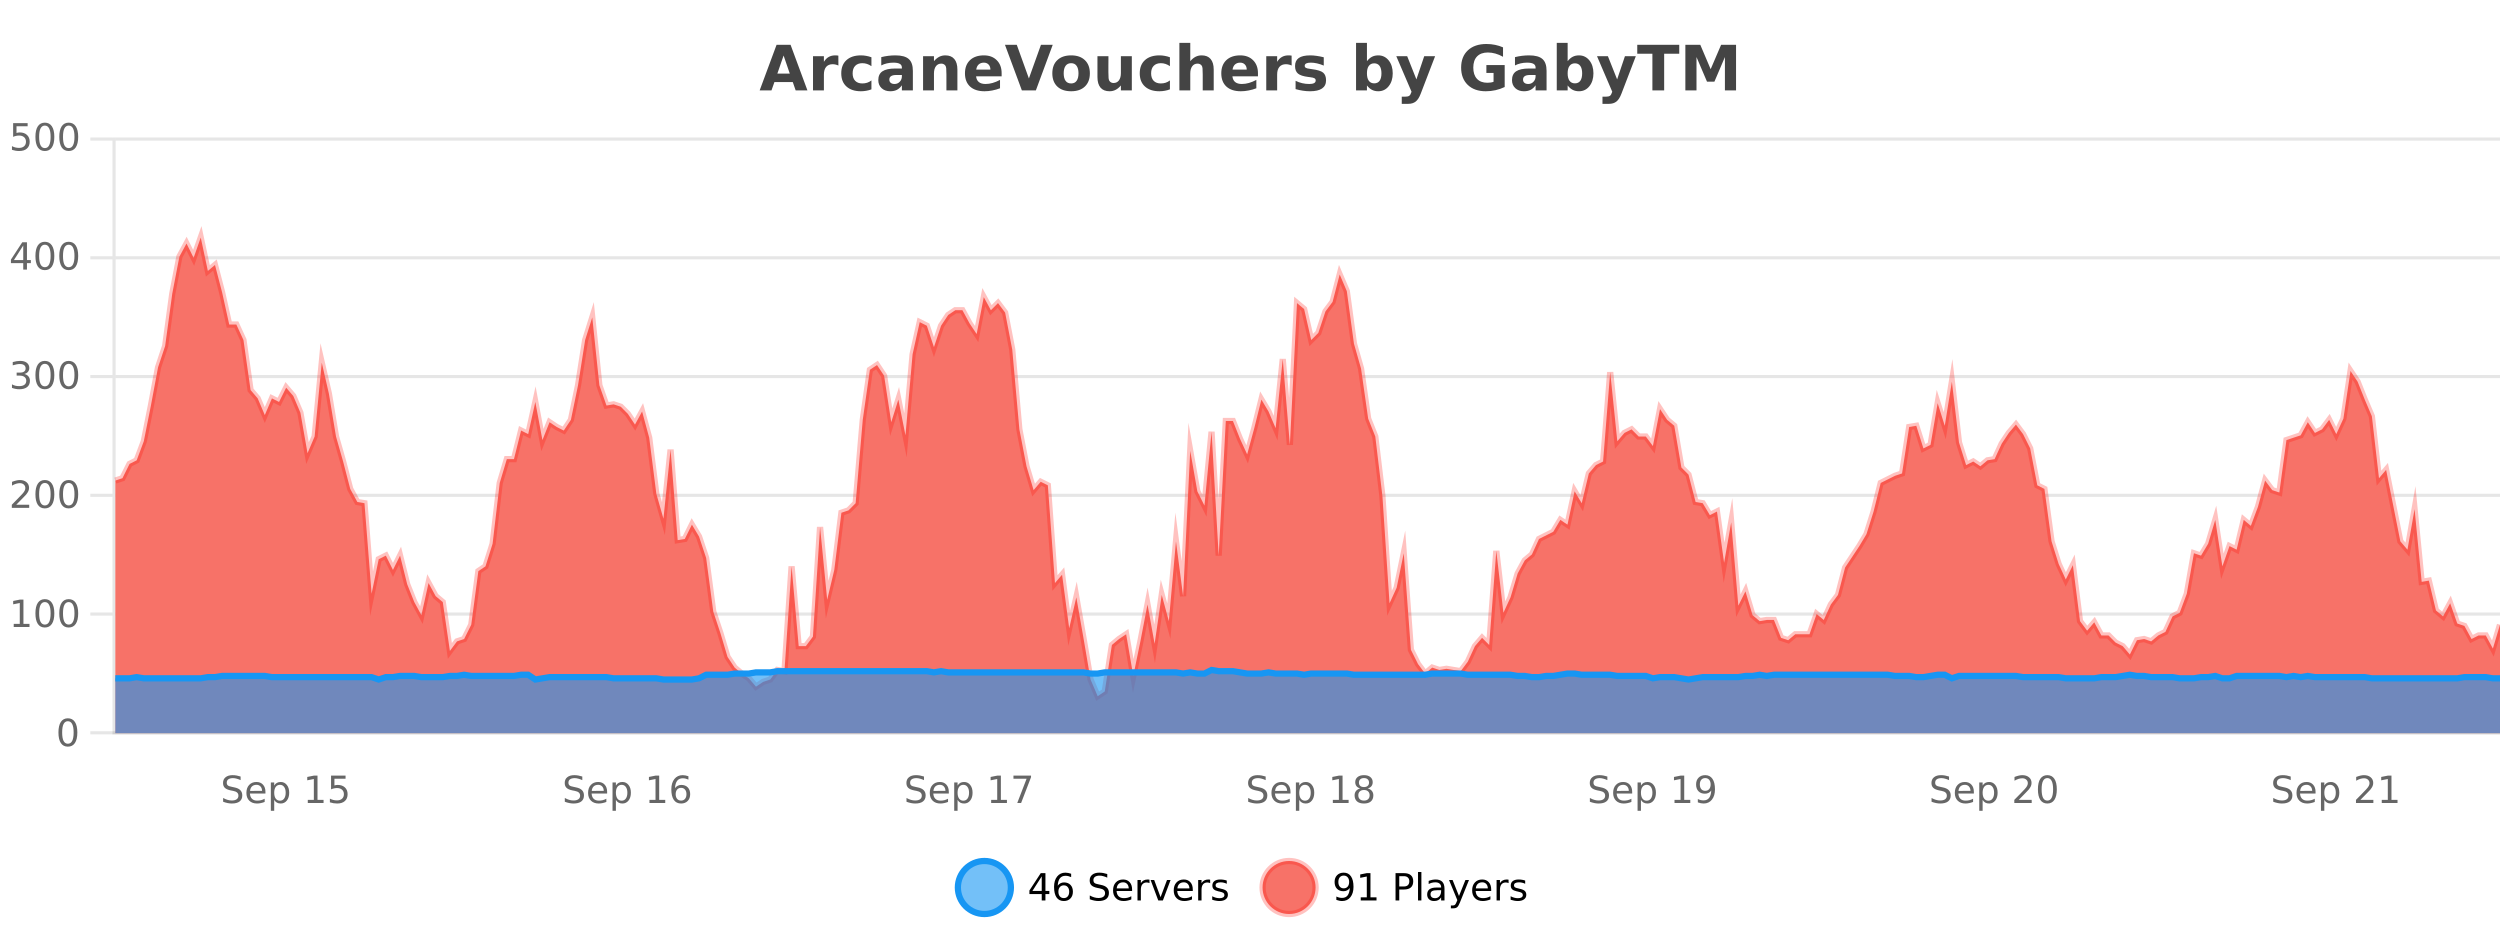 <?xml version="1.0" encoding="UTF-8"?>
<svg xmlns="http://www.w3.org/2000/svg" xmlns:xlink="http://www.w3.org/1999/xlink" width="800pt" height="300pt" viewBox="0 0 800 300" version="1.1">
<defs>
<clipPath id="clip1">
  <path d="M 278 263 L 352 263 L 352 300 L 278 300 Z M 278 263 "/>
</clipPath>
<clipPath id="clip2">
  <path d="M 375 263 L 450 263 L 450 300 L 375 300 Z M 375 263 "/>
</clipPath>
<clipPath id="clip3">
  <path d="M 36.906 76 L 800 76 L 800 234.602 L 36.906 234.602 Z M 36.906 76 "/>
</clipPath>
<clipPath id="clip4">
  <path d="M 35.906 47 L 800 47 L 800 235.602 L 35.906 235.602 Z M 35.906 47 "/>
</clipPath>
<clipPath id="clip5">
  <path d="M 36.906 214 L 800 214 L 800 234.602 L 36.906 234.602 Z M 36.906 214 "/>
</clipPath>
<clipPath id="clip6">
  <path d="M 35.906 186 L 800 186 L 800 235.602 L 35.906 235.602 Z M 35.906 186 "/>
</clipPath>
</defs>
<g id="surface955621">
<rect x="0" y="0" width="800" height="300" style="fill:rgb(100%,100%,100%);fill-opacity:1;stroke:none;"/>
<path style="fill:none;stroke-width:1;stroke-linecap:butt;stroke-linejoin:miter;stroke:rgb(0%,0%,0%);stroke-opacity:0.098;stroke-miterlimit:10;" d="M 37 234.5 L 800 234.5 "/>
<path style="fill:none;stroke-width:1;stroke-linecap:butt;stroke-linejoin:miter;stroke:rgb(0%,0%,0%);stroke-opacity:0.098;stroke-miterlimit:10;" d="M 28.906 234.5 L 36 234.5 "/>
<path style="fill:none;stroke-width:1;stroke-linecap:butt;stroke-linejoin:miter;stroke:rgb(0%,0%,0%);stroke-opacity:0.098;stroke-miterlimit:10;" d="M 37 196.5 L 800 196.5 "/>
<path style="fill:none;stroke-width:1;stroke-linecap:butt;stroke-linejoin:miter;stroke:rgb(0%,0%,0%);stroke-opacity:0.098;stroke-miterlimit:10;" d="M 28.906 196.5 L 36 196.5 "/>
<path style="fill:none;stroke-width:1;stroke-linecap:butt;stroke-linejoin:miter;stroke:rgb(0%,0%,0%);stroke-opacity:0.098;stroke-miterlimit:10;" d="M 37 158.5 L 800 158.5 "/>
<path style="fill:none;stroke-width:1;stroke-linecap:butt;stroke-linejoin:miter;stroke:rgb(0%,0%,0%);stroke-opacity:0.098;stroke-miterlimit:10;" d="M 28.906 158.5 L 36 158.5 "/>
<path style="fill:none;stroke-width:1;stroke-linecap:butt;stroke-linejoin:miter;stroke:rgb(0%,0%,0%);stroke-opacity:0.098;stroke-miterlimit:10;" d="M 37 120.5 L 800 120.5 "/>
<path style="fill:none;stroke-width:1;stroke-linecap:butt;stroke-linejoin:miter;stroke:rgb(0%,0%,0%);stroke-opacity:0.098;stroke-miterlimit:10;" d="M 28.906 120.5 L 36 120.5 "/>
<path style="fill:none;stroke-width:1;stroke-linecap:butt;stroke-linejoin:miter;stroke:rgb(0%,0%,0%);stroke-opacity:0.098;stroke-miterlimit:10;" d="M 37 82.5 L 800 82.5 "/>
<path style="fill:none;stroke-width:1;stroke-linecap:butt;stroke-linejoin:miter;stroke:rgb(0%,0%,0%);stroke-opacity:0.098;stroke-miterlimit:10;" d="M 28.906 82.5 L 36 82.5 "/>
<path style="fill:none;stroke-width:1;stroke-linecap:butt;stroke-linejoin:miter;stroke:rgb(0%,0%,0%);stroke-opacity:0.098;stroke-miterlimit:10;" d="M 37 44.5 L 800 44.5 "/>
<path style="fill:none;stroke-width:1;stroke-linecap:butt;stroke-linejoin:miter;stroke:rgb(0%,0%,0%);stroke-opacity:0.098;stroke-miterlimit:10;" d="M 28.906 44.5 L 36 44.5 "/>
<path style=" stroke:none;fill-rule:nonzero;fill:rgb(9.02%,58.824%,95.294%);fill-opacity:0.6;" d="M 323.488 284 C 323.488 288.688 319.688 292.484 315.004 292.484 C 310.316 292.484 306.52 288.688 306.52 284 C 306.52 279.312 310.316 275.516 315.004 275.516 C 319.688 275.516 323.488 279.312 323.488 284 Z M 323.488 284 "/>
<g clip-path="url(#clip1)" clip-rule="nonzero">
<path style="fill:none;stroke-width:2;stroke-linecap:butt;stroke-linejoin:miter;stroke:rgb(9.02%,58.824%,95.294%);stroke-opacity:1;stroke-miterlimit:10;" d="M 323.488 284 C 323.488 288.688 319.688 292.484 315.004 292.484 C 310.316 292.484 306.52 288.688 306.52 284 C 306.52 279.312 310.316 275.516 315.004 275.516 C 319.688 275.516 323.488 279.312 323.488 284 Z M 323.488 284 "/>
</g>
<path style=" stroke:none;fill-rule:nonzero;fill:rgb(0%,0%,0%);fill-opacity:1;" d="M 333.352 280.438 L 330.367 285.109 L 333.352 285.109 Z M 333.039 279.406 L 334.539 279.406 L 334.539 285.109 L 335.789 285.109 L 335.789 286.094 L 334.539 286.094 L 334.539 288.156 L 333.352 288.156 L 333.352 286.094 L 329.414 286.094 L 329.414 284.953 Z M 340.422 283.312 C 339.891 283.312 339.469 283.496 339.156 283.859 C 338.844 284.227 338.688 284.719 338.688 285.344 C 338.688 285.98 338.844 286.48 339.156 286.844 C 339.469 287.211 339.891 287.391 340.422 287.391 C 340.953 287.391 341.367 287.211 341.672 286.844 C 341.984 286.48 342.141 285.98 342.141 285.344 C 342.141 284.719 341.984 284.227 341.672 283.859 C 341.367 283.496 340.953 283.312 340.422 283.312 Z M 342.766 279.594 L 342.766 280.672 C 342.461 280.539 342.16 280.434 341.859 280.359 C 341.555 280.289 341.258 280.25 340.969 280.25 C 340.188 280.25 339.586 280.516 339.172 281.047 C 338.766 281.57 338.531 282.359 338.469 283.422 C 338.695 283.09 338.984 282.836 339.328 282.656 C 339.68 282.469 340.066 282.375 340.484 282.375 C 341.359 282.375 342.051 282.641 342.562 283.172 C 343.07 283.703 343.328 284.43 343.328 285.344 C 343.328 286.25 343.062 286.977 342.531 287.516 C 342 288.059 341.297 288.328 340.422 288.328 C 339.398 288.328 338.625 287.945 338.094 287.172 C 337.562 286.391 337.297 285.266 337.297 283.797 C 337.297 282.414 337.625 281.309 338.281 280.484 C 338.938 279.664 339.816 279.25 340.922 279.25 C 341.211 279.25 341.508 279.281 341.812 279.344 C 342.113 279.398 342.43 279.48 342.766 279.594 Z M 354.324 279.688 L 354.324 280.844 C 353.875 280.637 353.449 280.48 353.043 280.375 C 352.645 280.262 352.266 280.203 351.902 280.203 C 351.254 280.203 350.754 280.328 350.402 280.578 C 350.059 280.828 349.887 281.188 349.887 281.656 C 349.887 282.043 350 282.336 350.23 282.531 C 350.457 282.73 350.902 282.887 351.559 283 L 352.262 283.156 C 353.145 283.324 353.797 283.621 354.215 284.047 C 354.641 284.465 354.855 285.027 354.855 285.734 C 354.855 286.59 354.566 287.234 353.996 287.672 C 353.434 288.109 352.598 288.328 351.496 288.328 C 351.09 288.328 350.652 288.281 350.184 288.188 C 349.715 288.094 349.23 287.953 348.73 287.766 L 348.73 286.547 C 349.207 286.82 349.676 287.023 350.137 287.156 C 350.605 287.293 351.059 287.359 351.496 287.359 C 352.172 287.359 352.691 287.23 353.059 286.969 C 353.434 286.699 353.621 286.32 353.621 285.828 C 353.621 285.402 353.484 285.07 353.215 284.828 C 352.953 284.578 352.52 284.398 351.918 284.281 L 351.199 284.141 C 350.312 283.965 349.672 283.688 349.277 283.312 C 348.891 282.938 348.699 282.418 348.699 281.75 C 348.699 280.969 348.969 280.359 349.512 279.922 C 350.051 279.477 350.801 279.25 351.762 279.25 C 352.176 279.25 352.594 279.289 353.012 279.359 C 353.438 279.434 353.875 279.543 354.324 279.688 Z M 362.27 284.609 L 362.27 285.125 L 357.301 285.125 C 357.352 285.875 357.574 286.445 357.973 286.828 C 358.379 287.215 358.934 287.406 359.645 287.406 C 360.059 287.406 360.461 287.359 360.848 287.266 C 361.242 287.164 361.633 287.008 362.02 286.797 L 362.02 287.828 C 361.621 287.984 361.223 288.105 360.816 288.188 C 360.41 288.281 359.996 288.328 359.582 288.328 C 358.539 288.328 357.711 288.027 357.098 287.422 C 356.48 286.809 356.176 285.98 356.176 284.938 C 356.176 283.867 356.465 283.016 357.051 282.391 C 357.633 281.758 358.414 281.438 359.395 281.438 C 360.277 281.438 360.977 281.727 361.488 282.297 C 362.008 282.859 362.27 283.633 362.27 284.609 Z M 361.191 284.281 C 361.18 283.699 361.012 283.23 360.691 282.875 C 360.367 282.523 359.941 282.344 359.41 282.344 C 358.805 282.344 358.32 282.516 357.957 282.859 C 357.602 283.203 357.398 283.684 357.348 284.297 Z M 367.84 282.594 C 367.715 282.531 367.578 282.484 367.434 282.453 C 367.297 282.414 367.141 282.391 366.965 282.391 C 366.359 282.391 365.891 282.59 365.559 282.984 C 365.234 283.383 365.074 283.953 365.074 284.703 L 365.074 288.156 L 363.996 288.156 L 363.996 281.594 L 365.074 281.594 L 365.074 282.609 C 365.301 282.215 365.598 281.922 365.965 281.734 C 366.328 281.539 366.77 281.438 367.293 281.438 C 367.363 281.438 367.441 281.445 367.527 281.453 C 367.621 281.465 367.719 281.48 367.824 281.5 Z M 368.195 281.594 L 369.336 281.594 L 371.383 287.094 L 373.445 281.594 L 374.586 281.594 L 372.117 288.156 L 370.648 288.156 Z M 381.688 284.609 L 381.688 285.125 L 376.719 285.125 C 376.77 285.875 376.992 286.445 377.391 286.828 C 377.797 287.215 378.352 287.406 379.062 287.406 C 379.477 287.406 379.879 287.359 380.266 287.266 C 380.66 287.164 381.051 287.008 381.438 286.797 L 381.438 287.828 C 381.039 287.984 380.641 288.105 380.234 288.188 C 379.828 288.281 379.414 288.328 379 288.328 C 377.957 288.328 377.129 288.027 376.516 287.422 C 375.898 286.809 375.594 285.98 375.594 284.938 C 375.594 283.867 375.883 283.016 376.469 282.391 C 377.051 281.758 377.832 281.438 378.812 281.438 C 379.695 281.438 380.395 281.727 380.906 282.297 C 381.426 282.859 381.688 283.633 381.688 284.609 Z M 380.609 284.281 C 380.598 283.699 380.43 283.23 380.109 282.875 C 379.785 282.523 379.359 282.344 378.828 282.344 C 378.223 282.344 377.738 282.516 377.375 282.859 C 377.02 283.203 376.816 283.684 376.766 284.297 Z M 387.258 282.594 C 387.133 282.531 386.996 282.484 386.852 282.453 C 386.715 282.414 386.559 282.391 386.383 282.391 C 385.777 282.391 385.309 282.59 384.977 282.984 C 384.652 283.383 384.492 283.953 384.492 284.703 L 384.492 288.156 L 383.414 288.156 L 383.414 281.594 L 384.492 281.594 L 384.492 282.609 C 384.719 282.215 385.016 281.922 385.383 281.734 C 385.746 281.539 386.188 281.438 386.711 281.438 C 386.781 281.438 386.859 281.445 386.945 281.453 C 387.039 281.465 387.137 281.48 387.242 281.5 Z M 392.566 281.781 L 392.566 282.812 C 392.262 282.656 391.945 282.543 391.613 282.469 C 391.289 282.387 390.949 282.344 390.598 282.344 C 390.066 282.344 389.664 282.43 389.395 282.594 C 389.121 282.75 388.988 282.996 388.988 283.328 C 388.988 283.578 389.082 283.777 389.27 283.922 C 389.465 284.059 389.855 284.188 390.441 284.312 L 390.801 284.406 C 391.57 284.562 392.117 284.793 392.441 285.094 C 392.762 285.398 392.926 285.812 392.926 286.344 C 392.926 286.961 392.68 287.445 392.191 287.797 C 391.711 288.152 391.051 288.328 390.207 288.328 C 389.852 288.328 389.48 288.289 389.098 288.219 C 388.723 288.156 388.324 288.059 387.91 287.922 L 387.91 286.797 C 388.305 287.008 388.695 287.164 389.082 287.266 C 389.465 287.371 389.852 287.422 390.238 287.422 C 390.738 287.422 391.121 287.34 391.395 287.172 C 391.676 286.996 391.816 286.746 391.816 286.422 C 391.816 286.133 391.715 285.906 391.52 285.75 C 391.32 285.594 390.887 285.445 390.223 285.297 L 389.848 285.219 C 389.18 285.074 388.695 284.855 388.395 284.562 C 388.102 284.273 387.957 283.875 387.957 283.375 C 387.957 282.75 388.176 282.273 388.613 281.938 C 389.051 281.605 389.668 281.438 390.473 281.438 C 390.867 281.438 391.242 281.469 391.598 281.531 C 391.949 281.586 392.273 281.668 392.566 281.781 Z M 325.004 277.016 "/>
<path style=" stroke:none;fill-rule:nonzero;fill:rgb(96.863%,44.706%,40.784%);fill-opacity:1;" d="M 420.988 284 C 420.988 288.688 417.191 292.484 412.504 292.484 C 407.82 292.484 404.02 288.688 404.02 284 C 404.02 279.312 407.82 275.516 412.504 275.516 C 417.191 275.516 420.988 279.312 420.988 284 Z M 420.988 284 "/>
<g clip-path="url(#clip2)" clip-rule="nonzero">
<path style="fill:none;stroke-width:2;stroke-linecap:butt;stroke-linejoin:miter;stroke:rgb(100%,4.706%,0%);stroke-opacity:0.247;stroke-miterlimit:10;" d="M 420.988 284 C 420.988 288.688 417.191 292.484 412.504 292.484 C 407.82 292.484 404.02 288.688 404.02 284 C 404.02 279.312 407.82 275.516 412.504 275.516 C 417.191 275.516 420.988 279.312 420.988 284 Z M 420.988 284 "/>
</g>
<path style=" stroke:none;fill-rule:nonzero;fill:rgb(0%,0%,0%);fill-opacity:1;" d="M 427.633 287.969 L 427.633 286.891 C 427.934 287.039 428.234 287.148 428.539 287.219 C 428.84 287.293 429.141 287.328 429.445 287.328 C 430.227 287.328 430.82 287.07 431.227 286.547 C 431.641 286.016 431.875 285.215 431.93 284.141 C 431.711 284.484 431.422 284.746 431.07 284.922 C 430.727 285.102 430.34 285.188 429.914 285.188 C 429.039 285.188 428.344 284.93 427.836 284.406 C 427.324 283.875 427.07 283.148 427.07 282.219 C 427.07 281.324 427.336 280.605 427.867 280.062 C 428.398 279.523 429.105 279.25 429.992 279.25 C 431 279.25 431.773 279.641 432.305 280.422 C 432.844 281.195 433.117 282.32 433.117 283.797 C 433.117 285.172 432.789 286.273 432.133 287.094 C 431.477 287.918 430.594 288.328 429.492 288.328 C 429.188 288.328 428.887 288.297 428.586 288.234 C 428.281 288.18 427.965 288.094 427.633 287.969 Z M 429.992 284.266 C 430.523 284.266 430.945 284.086 431.258 283.719 C 431.57 283.355 431.727 282.855 431.727 282.219 C 431.727 281.594 431.57 281.102 431.258 280.734 C 430.945 280.371 430.523 280.188 429.992 280.188 C 429.461 280.188 429.039 280.371 428.727 280.734 C 428.422 281.102 428.273 281.594 428.273 282.219 C 428.273 282.855 428.422 283.355 428.727 283.719 C 429.039 284.086 429.461 284.266 429.992 284.266 Z M 435.438 287.156 L 437.375 287.156 L 437.375 280.484 L 435.266 280.906 L 435.266 279.828 L 437.359 279.406 L 438.547 279.406 L 438.547 287.156 L 440.484 287.156 L 440.484 288.156 L 435.438 288.156 Z M 447.762 280.375 L 447.762 283.672 L 449.246 283.672 C 449.797 283.672 450.223 283.531 450.527 283.25 C 450.828 282.961 450.98 282.547 450.98 282.016 C 450.98 281.496 450.828 281.094 450.527 280.812 C 450.223 280.523 449.797 280.375 449.246 280.375 Z M 446.574 279.406 L 449.246 279.406 C 450.234 279.406 450.98 279.633 451.48 280.078 C 451.98 280.516 452.23 281.164 452.23 282.016 C 452.23 282.883 451.98 283.539 451.48 283.984 C 450.98 284.422 450.234 284.641 449.246 284.641 L 447.762 284.641 L 447.762 288.156 L 446.574 288.156 Z M 453.766 279.031 L 454.844 279.031 L 454.844 288.156 L 453.766 288.156 Z M 460.082 284.859 C 459.215 284.859 458.613 284.961 458.27 285.156 C 457.934 285.355 457.77 285.695 457.77 286.172 C 457.77 286.559 457.895 286.867 458.145 287.094 C 458.402 287.312 458.746 287.422 459.176 287.422 C 459.777 287.422 460.258 287.215 460.613 286.797 C 460.977 286.371 461.16 285.805 461.16 285.094 L 461.16 284.859 Z M 462.238 284.406 L 462.238 288.156 L 461.16 288.156 L 461.16 287.156 C 460.91 287.555 460.602 287.852 460.238 288.047 C 459.871 288.234 459.426 288.328 458.895 288.328 C 458.215 288.328 457.68 288.141 457.285 287.766 C 456.887 287.383 456.691 286.875 456.691 286.25 C 456.691 285.512 456.934 284.953 457.426 284.578 C 457.926 284.203 458.664 284.016 459.645 284.016 L 461.16 284.016 L 461.16 283.906 C 461.16 283.406 460.992 283.023 460.66 282.75 C 460.336 282.48 459.883 282.344 459.301 282.344 C 458.926 282.344 458.555 282.391 458.191 282.484 C 457.836 282.578 457.496 282.715 457.176 282.891 L 457.176 281.891 C 457.57 281.734 457.949 281.621 458.316 281.547 C 458.691 281.477 459.055 281.438 459.41 281.438 C 460.355 281.438 461.066 281.684 461.535 282.172 C 462.004 282.664 462.238 283.406 462.238 284.406 Z M 467.188 288.766 C 466.883 289.547 466.586 290.055 466.297 290.297 C 466.004 290.535 465.617 290.656 465.141 290.656 L 464.281 290.656 L 464.281 289.75 L 464.906 289.75 C 465.207 289.75 465.438 289.676 465.594 289.531 C 465.758 289.395 465.941 289.066 466.141 288.547 L 466.344 288.047 L 463.688 281.594 L 464.828 281.594 L 466.875 286.719 L 468.938 281.594 L 470.078 281.594 Z M 477.18 284.609 L 477.18 285.125 L 472.211 285.125 C 472.262 285.875 472.484 286.445 472.883 286.828 C 473.289 287.215 473.844 287.406 474.555 287.406 C 474.969 287.406 475.371 287.359 475.758 287.266 C 476.152 287.164 476.543 287.008 476.93 286.797 L 476.93 287.828 C 476.531 287.984 476.133 288.105 475.727 288.188 C 475.32 288.281 474.906 288.328 474.492 288.328 C 473.449 288.328 472.621 288.027 472.008 287.422 C 471.391 286.809 471.086 285.98 471.086 284.938 C 471.086 283.867 471.375 283.016 471.961 282.391 C 472.543 281.758 473.324 281.438 474.305 281.438 C 475.188 281.438 475.887 281.727 476.398 282.297 C 476.918 282.859 477.18 283.633 477.18 284.609 Z M 476.102 284.281 C 476.09 283.699 475.922 283.23 475.602 282.875 C 475.277 282.523 474.852 282.344 474.32 282.344 C 473.715 282.344 473.23 282.516 472.867 282.859 C 472.512 283.203 472.309 283.684 472.258 284.297 Z M 482.75 282.594 C 482.625 282.531 482.488 282.484 482.344 282.453 C 482.207 282.414 482.051 282.391 481.875 282.391 C 481.27 282.391 480.801 282.59 480.469 282.984 C 480.145 283.383 479.984 283.953 479.984 284.703 L 479.984 288.156 L 478.906 288.156 L 478.906 281.594 L 479.984 281.594 L 479.984 282.609 C 480.211 282.215 480.508 281.922 480.875 281.734 C 481.238 281.539 481.68 281.438 482.203 281.438 C 482.273 281.438 482.352 281.445 482.438 281.453 C 482.531 281.465 482.629 281.48 482.734 281.5 Z M 488.055 281.781 L 488.055 282.812 C 487.75 282.656 487.434 282.543 487.102 282.469 C 486.777 282.387 486.438 282.344 486.086 282.344 C 485.555 282.344 485.152 282.43 484.883 282.594 C 484.609 282.75 484.477 282.996 484.477 283.328 C 484.477 283.578 484.57 283.777 484.758 283.922 C 484.953 284.059 485.344 284.188 485.93 284.312 L 486.289 284.406 C 487.059 284.562 487.605 284.793 487.93 285.094 C 488.25 285.398 488.414 285.812 488.414 286.344 C 488.414 286.961 488.168 287.445 487.68 287.797 C 487.199 288.152 486.539 288.328 485.695 288.328 C 485.34 288.328 484.969 288.289 484.586 288.219 C 484.211 288.156 483.812 288.059 483.398 287.922 L 483.398 286.797 C 483.793 287.008 484.184 287.164 484.57 287.266 C 484.953 287.371 485.34 287.422 485.727 287.422 C 486.227 287.422 486.609 287.34 486.883 287.172 C 487.164 286.996 487.305 286.746 487.305 286.422 C 487.305 286.133 487.203 285.906 487.008 285.75 C 486.809 285.594 486.375 285.445 485.711 285.297 L 485.336 285.219 C 484.668 285.074 484.184 284.855 483.883 284.562 C 483.59 284.273 483.445 283.875 483.445 283.375 C 483.445 282.75 483.664 282.273 484.102 281.938 C 484.539 281.605 485.156 281.438 485.961 281.438 C 486.355 281.438 486.73 281.469 487.086 281.531 C 487.438 281.586 487.762 281.668 488.055 281.781 Z M 422.504 277.016 "/>
<path style=" stroke:none;fill-rule:nonzero;fill:rgb(26.667%,26.667%,26.667%);fill-opacity:1;" d="M 253.688 26.266 L 247.812 26.266 L 246.875 28.922 L 243.094 28.922 L 248.5 14.344 L 252.984 14.344 L 258.375 28.922 L 254.609 28.922 Z M 248.75 23.562 L 252.734 23.562 L 250.75 17.766 Z M 268.289 20.969 C 267.977 20.824 267.668 20.719 267.367 20.656 C 267.062 20.586 266.762 20.547 266.461 20.547 C 265.555 20.547 264.855 20.836 264.367 21.406 C 263.887 21.98 263.648 22.805 263.648 23.875 L 263.648 28.922 L 260.164 28.922 L 260.164 17.984 L 263.648 17.984 L 263.648 19.781 C 264.094 19.062 264.609 18.543 265.195 18.219 C 265.777 17.887 266.477 17.719 267.289 17.719 C 267.414 17.719 267.543 17.727 267.68 17.734 C 267.812 17.746 268.012 17.766 268.273 17.797 Z M 278.859 18.328 L 278.859 21.172 C 278.391 20.852 277.914 20.609 277.438 20.453 C 276.957 20.297 276.457 20.219 275.938 20.219 C 274.969 20.219 274.207 20.508 273.656 21.078 C 273.113 21.641 272.844 22.438 272.844 23.469 C 272.844 24.492 273.113 25.289 273.656 25.859 C 274.207 26.422 274.969 26.703 275.938 26.703 C 276.488 26.703 277.008 26.625 277.5 26.469 C 277.988 26.305 278.441 26.059 278.859 25.734 L 278.859 28.594 C 278.316 28.805 277.766 28.953 277.203 29.047 C 276.641 29.148 276.07 29.203 275.5 29.203 C 273.531 29.203 271.988 28.699 270.875 27.688 C 269.758 26.68 269.203 25.273 269.203 23.469 C 269.203 21.656 269.758 20.246 270.875 19.234 C 271.988 18.227 273.531 17.719 275.5 17.719 C 276.07 17.719 276.633 17.773 277.188 17.875 C 277.75 17.969 278.305 18.121 278.859 18.328 Z M 286.773 24 C 286.043 24 285.496 24.125 285.133 24.375 C 284.766 24.617 284.586 24.98 284.586 25.469 C 284.586 25.906 284.73 26.25 285.023 26.5 C 285.324 26.75 285.734 26.875 286.258 26.875 C 286.914 26.875 287.465 26.641 287.914 26.172 C 288.371 25.703 288.602 25.117 288.602 24.406 L 288.602 24 Z M 292.117 22.688 L 292.117 28.922 L 288.602 28.922 L 288.602 27.297 C 288.133 27.965 287.602 28.449 287.008 28.75 C 286.422 29.051 285.711 29.203 284.867 29.203 C 283.742 29.203 282.824 28.875 282.117 28.219 C 281.406 27.555 281.055 26.695 281.055 25.641 C 281.055 24.359 281.492 23.422 282.367 22.828 C 283.25 22.227 284.641 21.922 286.539 21.922 L 288.602 21.922 L 288.602 21.641 C 288.602 21.09 288.383 20.688 287.945 20.438 C 287.508 20.18 286.824 20.047 285.898 20.047 C 285.148 20.047 284.449 20.125 283.805 20.281 C 283.156 20.43 282.559 20.648 282.008 20.938 L 282.008 18.281 C 282.758 18.094 283.508 17.953 284.258 17.859 C 285.016 17.766 285.777 17.719 286.539 17.719 C 288.508 17.719 289.93 18.109 290.805 18.891 C 291.68 19.664 292.117 20.93 292.117 22.688 Z M 306.367 22.266 L 306.367 28.922 L 302.852 28.922 L 302.852 23.828 C 302.852 22.883 302.828 22.23 302.789 21.875 C 302.746 21.512 302.672 21.246 302.57 21.078 C 302.434 20.852 302.246 20.672 302.008 20.547 C 301.777 20.422 301.512 20.359 301.211 20.359 C 300.48 20.359 299.906 20.641 299.492 21.203 C 299.074 21.766 298.867 22.547 298.867 23.547 L 298.867 28.922 L 295.383 28.922 L 295.383 17.984 L 298.867 17.984 L 298.867 19.578 C 299.398 18.945 299.961 18.477 300.555 18.172 C 301.148 17.871 301.797 17.719 302.508 17.719 C 303.777 17.719 304.734 18.109 305.383 18.891 C 306.039 19.664 306.367 20.789 306.367 22.266 Z M 320.523 23.422 L 320.523 24.422 L 312.352 24.422 C 312.434 25.246 312.73 25.859 313.242 26.266 C 313.75 26.672 314.461 26.875 315.367 26.875 C 316.105 26.875 316.859 26.766 317.633 26.547 C 318.402 26.328 319.195 26 320.008 25.562 L 320.008 28.25 C 319.184 28.562 318.355 28.797 317.523 28.953 C 316.699 29.117 315.875 29.203 315.055 29.203 C 313.074 29.203 311.531 28.703 310.43 27.703 C 309.336 26.695 308.789 25.281 308.789 23.469 C 308.789 21.68 309.324 20.273 310.398 19.25 C 311.48 18.23 312.965 17.719 314.852 17.719 C 316.57 17.719 317.945 18.242 318.977 19.281 C 320.008 20.312 320.523 21.695 320.523 23.422 Z M 316.93 22.266 C 316.93 21.602 316.734 21.062 316.352 20.656 C 315.965 20.25 315.461 20.047 314.836 20.047 C 314.156 20.047 313.605 20.242 313.18 20.625 C 312.762 21 312.5 21.547 312.398 22.266 Z M 321.59 14.344 L 325.371 14.344 L 329.246 25.109 L 333.105 14.344 L 336.871 14.344 L 331.48 28.922 L 326.996 28.922 Z M 342.773 20.219 C 341.992 20.219 341.398 20.5 340.992 21.062 C 340.586 21.617 340.383 22.418 340.383 23.469 C 340.383 24.512 340.586 25.312 340.992 25.875 C 341.398 26.43 341.992 26.703 342.773 26.703 C 343.531 26.703 344.109 26.43 344.508 25.875 C 344.914 25.312 345.117 24.512 345.117 23.469 C 345.117 22.418 344.914 21.617 344.508 21.062 C 344.109 20.5 343.531 20.219 342.773 20.219 Z M 342.773 17.719 C 344.648 17.719 346.109 18.23 347.164 19.25 C 348.227 20.262 348.758 21.668 348.758 23.469 C 348.758 25.262 348.227 26.668 347.164 27.688 C 346.109 28.699 344.648 29.203 342.773 29.203 C 340.875 29.203 339.398 28.699 338.336 27.688 C 337.273 26.668 336.742 25.262 336.742 23.469 C 336.742 21.668 337.273 20.262 338.336 19.25 C 339.398 18.23 340.875 17.719 342.773 17.719 Z M 351.184 24.656 L 351.184 17.984 L 354.699 17.984 L 354.699 19.078 C 354.699 19.672 354.691 20.418 354.684 21.312 C 354.684 22.211 354.684 22.805 354.684 23.094 C 354.684 23.98 354.703 24.617 354.746 25 C 354.797 25.387 354.875 25.668 354.98 25.844 C 355.125 26.074 355.312 26.25 355.543 26.375 C 355.77 26.5 356.035 26.562 356.34 26.562 C 357.066 26.562 357.641 26.281 358.059 25.719 C 358.473 25.156 358.684 24.383 358.684 23.391 L 358.684 17.984 L 362.184 17.984 L 362.184 28.922 L 358.684 28.922 L 358.684 27.344 C 358.152 27.98 357.59 28.449 356.996 28.75 C 356.41 29.051 355.766 29.203 355.059 29.203 C 353.797 29.203 352.832 28.82 352.168 28.047 C 351.512 27.266 351.184 26.137 351.184 24.656 Z M 374.375 18.328 L 374.375 21.172 C 373.906 20.852 373.43 20.609 372.953 20.453 C 372.473 20.297 371.973 20.219 371.453 20.219 C 370.484 20.219 369.723 20.508 369.172 21.078 C 368.629 21.641 368.359 22.438 368.359 23.469 C 368.359 24.492 368.629 25.289 369.172 25.859 C 369.723 26.422 370.484 26.703 371.453 26.703 C 372.004 26.703 372.523 26.625 373.016 26.469 C 373.504 26.305 373.957 26.059 374.375 25.734 L 374.375 28.594 C 373.832 28.805 373.281 28.953 372.719 29.047 C 372.156 29.148 371.586 29.203 371.016 29.203 C 369.047 29.203 367.504 28.699 366.391 27.688 C 365.273 26.68 364.719 25.273 364.719 23.469 C 364.719 21.656 365.273 20.246 366.391 19.234 C 367.504 18.227 369.047 17.719 371.016 17.719 C 371.586 17.719 372.148 17.773 372.703 17.875 C 373.266 17.969 373.82 18.121 374.375 18.328 Z M 388.387 22.266 L 388.387 28.922 L 384.871 28.922 L 384.871 23.844 C 384.871 22.887 384.848 22.23 384.809 21.875 C 384.766 21.512 384.691 21.246 384.59 21.078 C 384.453 20.852 384.266 20.672 384.027 20.547 C 383.797 20.422 383.531 20.359 383.23 20.359 C 382.5 20.359 381.926 20.641 381.512 21.203 C 381.094 21.766 380.887 22.547 380.887 23.547 L 380.887 28.922 L 377.402 28.922 L 377.402 13.719 L 380.887 13.719 L 380.887 19.578 C 381.418 18.945 381.98 18.477 382.574 18.172 C 383.168 17.871 383.816 17.719 384.527 17.719 C 385.797 17.719 386.754 18.109 387.402 18.891 C 388.059 19.664 388.387 20.789 388.387 22.266 Z M 402.547 23.422 L 402.547 24.422 L 394.375 24.422 C 394.457 25.246 394.754 25.859 395.266 26.266 C 395.773 26.672 396.484 26.875 397.391 26.875 C 398.129 26.875 398.883 26.766 399.656 26.547 C 400.426 26.328 401.219 26 402.031 25.562 L 402.031 28.25 C 401.207 28.562 400.379 28.797 399.547 28.953 C 398.723 29.117 397.898 29.203 397.078 29.203 C 395.098 29.203 393.555 28.703 392.453 27.703 C 391.359 26.695 390.812 25.281 390.812 23.469 C 390.812 21.68 391.348 20.273 392.422 19.25 C 393.504 18.23 394.988 17.719 396.875 17.719 C 398.594 17.719 399.969 18.242 401 19.281 C 402.031 20.312 402.547 21.695 402.547 23.422 Z M 398.953 22.266 C 398.953 21.602 398.758 21.062 398.375 20.656 C 397.988 20.25 397.484 20.047 396.859 20.047 C 396.18 20.047 395.629 20.242 395.203 20.625 C 394.785 21 394.523 21.547 394.422 22.266 Z M 413.328 20.969 C 413.016 20.824 412.707 20.719 412.406 20.656 C 412.102 20.586 411.801 20.547 411.5 20.547 C 410.594 20.547 409.895 20.836 409.406 21.406 C 408.926 21.98 408.688 22.805 408.688 23.875 L 408.688 28.922 L 405.203 28.922 L 405.203 17.984 L 408.688 17.984 L 408.688 19.781 C 409.133 19.062 409.648 18.543 410.234 18.219 C 410.816 17.887 411.516 17.719 412.328 17.719 C 412.453 17.719 412.582 17.727 412.719 17.734 C 412.852 17.746 413.051 17.766 413.312 17.797 Z M 423.602 18.328 L 423.602 20.984 C 422.859 20.672 422.141 20.438 421.445 20.281 C 420.746 20.125 420.086 20.047 419.461 20.047 C 418.805 20.047 418.312 20.133 417.992 20.297 C 417.668 20.465 417.508 20.719 417.508 21.062 C 417.508 21.344 417.625 21.559 417.867 21.703 C 418.117 21.852 418.555 21.961 419.18 22.031 L 419.805 22.125 C 421.594 22.355 422.797 22.73 423.414 23.25 C 424.027 23.773 424.336 24.59 424.336 25.703 C 424.336 26.871 423.902 27.746 423.039 28.328 C 422.184 28.914 420.906 29.203 419.211 29.203 C 418.48 29.203 417.73 29.145 416.961 29.031 C 416.188 28.918 415.398 28.746 414.586 28.516 L 414.586 25.859 C 415.281 26.203 415.996 26.461 416.727 26.625 C 417.453 26.793 418.199 26.875 418.961 26.875 C 419.648 26.875 420.164 26.781 420.508 26.594 C 420.852 26.406 421.023 26.125 421.023 25.75 C 421.023 25.438 420.902 25.211 420.664 25.062 C 420.422 24.906 419.949 24.789 419.242 24.703 L 418.633 24.625 C 417.07 24.43 415.977 24.07 415.352 23.547 C 414.727 23.016 414.414 22.215 414.414 21.141 C 414.414 19.984 414.809 19.125 415.602 18.562 C 416.402 18 417.621 17.719 419.258 17.719 C 419.902 17.719 420.578 17.773 421.289 17.875 C 421.996 17.969 422.766 18.121 423.602 18.328 Z M 439.75 26.672 C 440.5 26.672 441.07 26.402 441.469 25.859 C 441.863 25.309 442.062 24.512 442.062 23.469 C 442.062 22.43 441.863 21.637 441.469 21.094 C 441.07 20.543 440.5 20.266 439.75 20.266 C 439 20.266 438.422 20.543 438.016 21.094 C 437.617 21.637 437.422 22.43 437.422 23.469 C 437.422 24.5 437.617 25.293 438.016 25.844 C 438.422 26.398 439 26.672 439.75 26.672 Z M 437.422 19.578 C 437.91 18.945 438.445 18.477 439.031 18.172 C 439.613 17.871 440.285 17.719 441.047 17.719 C 442.398 17.719 443.508 18.258 444.375 19.328 C 445.238 20.402 445.672 21.781 445.672 23.469 C 445.672 25.148 445.238 26.523 444.375 27.594 C 443.508 28.668 442.398 29.203 441.047 29.203 C 440.285 29.203 439.613 29.051 439.031 28.75 C 438.445 28.449 437.91 27.98 437.422 27.344 L 437.422 28.922 L 433.938 28.922 L 433.938 13.719 L 437.422 13.719 Z M 446.812 17.984 L 450.297 17.984 L 453.25 25.406 L 455.75 17.984 L 459.234 17.984 L 454.641 29.953 C 454.18 31.172 453.641 32.02 453.016 32.5 C 452.398 32.988 451.594 33.234 450.594 33.234 L 448.562 33.234 L 448.562 30.938 L 449.656 30.938 C 450.25 30.938 450.68 30.844 450.953 30.656 C 451.223 30.469 451.43 30.129 451.578 29.641 L 451.688 29.344 Z M 481.5 27.844 C 480.562 28.293 479.586 28.633 478.578 28.859 C 477.578 29.086 476.535 29.203 475.453 29.203 C 473.023 29.203 471.102 28.527 469.688 27.172 C 468.27 25.809 467.562 23.965 467.562 21.641 C 467.562 19.297 468.281 17.453 469.719 16.109 C 471.164 14.758 473.148 14.078 475.672 14.078 C 476.641 14.078 477.566 14.172 478.453 14.359 C 479.336 14.539 480.176 14.805 480.969 15.156 L 480.969 18.172 C 480.156 17.715 479.344 17.371 478.531 17.141 C 477.727 16.914 476.926 16.797 476.125 16.797 C 474.625 16.797 473.469 17.219 472.656 18.062 C 471.852 18.898 471.453 20.09 471.453 21.641 C 471.453 23.184 471.844 24.375 472.625 25.219 C 473.406 26.062 474.516 26.484 475.953 26.484 C 476.336 26.484 476.695 26.461 477.031 26.406 C 477.375 26.355 477.676 26.277 477.938 26.172 L 477.938 23.344 L 475.641 23.344 L 475.641 20.828 L 481.5 20.828 Z M 489.559 24 C 488.828 24 488.281 24.125 487.918 24.375 C 487.551 24.617 487.371 24.98 487.371 25.469 C 487.371 25.906 487.516 26.25 487.809 26.5 C 488.109 26.75 488.52 26.875 489.043 26.875 C 489.699 26.875 490.25 26.641 490.699 26.172 C 491.156 25.703 491.387 25.117 491.387 24.406 L 491.387 24 Z M 494.902 22.688 L 494.902 28.922 L 491.387 28.922 L 491.387 27.297 C 490.918 27.965 490.387 28.449 489.793 28.75 C 489.207 29.051 488.496 29.203 487.652 29.203 C 486.527 29.203 485.609 28.875 484.902 28.219 C 484.191 27.555 483.84 26.695 483.84 25.641 C 483.84 24.359 484.277 23.422 485.152 22.828 C 486.035 22.227 487.426 21.922 489.324 21.922 L 491.387 21.922 L 491.387 21.641 C 491.387 21.09 491.168 20.688 490.73 20.438 C 490.293 20.18 489.609 20.047 488.684 20.047 C 487.934 20.047 487.234 20.125 486.59 20.281 C 485.941 20.43 485.344 20.648 484.793 20.938 L 484.793 18.281 C 485.543 18.094 486.293 17.953 487.043 17.859 C 487.801 17.766 488.562 17.719 489.324 17.719 C 491.293 17.719 492.715 18.109 493.59 18.891 C 494.465 19.664 494.902 20.93 494.902 22.688 Z M 503.977 26.672 C 504.727 26.672 505.297 26.402 505.695 25.859 C 506.09 25.309 506.289 24.512 506.289 23.469 C 506.289 22.43 506.09 21.637 505.695 21.094 C 505.297 20.543 504.727 20.266 503.977 20.266 C 503.227 20.266 502.648 20.543 502.242 21.094 C 501.844 21.637 501.648 22.43 501.648 23.469 C 501.648 24.5 501.844 25.293 502.242 25.844 C 502.648 26.398 503.227 26.672 503.977 26.672 Z M 501.648 19.578 C 502.137 18.945 502.672 18.477 503.258 18.172 C 503.84 17.871 504.512 17.719 505.273 17.719 C 506.625 17.719 507.734 18.258 508.602 19.328 C 509.465 20.402 509.898 21.781 509.898 23.469 C 509.898 25.148 509.465 26.523 508.602 27.594 C 507.734 28.668 506.625 29.203 505.273 29.203 C 504.512 29.203 503.84 29.051 503.258 28.75 C 502.672 28.449 502.137 27.98 501.648 27.344 L 501.648 28.922 L 498.164 28.922 L 498.164 13.719 L 501.648 13.719 Z M 511.043 17.984 L 514.527 17.984 L 517.48 25.406 L 519.98 17.984 L 523.465 17.984 L 518.871 29.953 C 518.41 31.172 517.871 32.02 517.246 32.5 C 516.629 32.988 515.824 33.234 514.824 33.234 L 512.793 33.234 L 512.793 30.938 L 513.887 30.938 C 514.48 30.938 514.91 30.844 515.184 30.656 C 515.453 30.469 515.66 30.129 515.809 29.641 L 515.918 29.344 Z M 523.922 14.344 L 537.359 14.344 L 537.359 17.188 L 532.531 17.188 L 532.531 28.922 L 528.766 28.922 L 528.766 17.188 L 523.922 17.188 Z M 539.316 14.344 L 544.098 14.344 L 547.41 22.141 L 550.754 14.344 L 555.535 14.344 L 555.535 28.922 L 551.973 28.922 L 551.973 18.25 L 548.613 26.125 L 546.238 26.125 L 542.879 18.25 L 542.879 28.922 L 539.316 28.922 Z M 243 10.359 "/>
<path style="fill:none;stroke-width:1;stroke-linecap:butt;stroke-linejoin:miter;stroke:rgb(0%,0%,0%);stroke-opacity:0.098;stroke-miterlimit:10;" d="M 36 234.5 L 801 234.5 "/>
<path style=" stroke:none;fill-rule:nonzero;fill:rgb(40%,40%,40%);fill-opacity:1;" d="M 76.996 248.484 L 76.996 249.641 C 76.547 249.434 76.121 249.277 75.715 249.172 C 75.316 249.059 74.938 249 74.574 249 C 73.926 249 73.426 249.125 73.074 249.375 C 72.73 249.625 72.559 249.984 72.559 250.453 C 72.559 250.84 72.672 251.133 72.902 251.328 C 73.129 251.527 73.574 251.684 74.23 251.797 L 74.934 251.953 C 75.816 252.121 76.469 252.418 76.887 252.844 C 77.312 253.262 77.527 253.824 77.527 254.531 C 77.527 255.387 77.238 256.031 76.668 256.469 C 76.105 256.906 75.27 257.125 74.168 257.125 C 73.762 257.125 73.324 257.078 72.855 256.984 C 72.387 256.891 71.902 256.75 71.402 256.562 L 71.402 255.344 C 71.879 255.617 72.348 255.82 72.809 255.953 C 73.277 256.09 73.73 256.156 74.168 256.156 C 74.844 256.156 75.363 256.027 75.73 255.766 C 76.105 255.496 76.293 255.117 76.293 254.625 C 76.293 254.199 76.156 253.867 75.887 253.625 C 75.625 253.375 75.191 253.195 74.59 253.078 L 73.871 252.938 C 72.984 252.762 72.344 252.484 71.949 252.109 C 71.562 251.734 71.371 251.215 71.371 250.547 C 71.371 249.766 71.641 249.156 72.184 248.719 C 72.723 248.273 73.473 248.047 74.434 248.047 C 74.848 248.047 75.266 248.086 75.684 248.156 C 76.109 248.23 76.547 248.34 76.996 248.484 Z M 84.941 253.406 L 84.941 253.922 L 79.973 253.922 C 80.023 254.672 80.246 255.242 80.645 255.625 C 81.051 256.012 81.605 256.203 82.316 256.203 C 82.73 256.203 83.133 256.156 83.52 256.062 C 83.914 255.961 84.305 255.805 84.691 255.594 L 84.691 256.625 C 84.293 256.781 83.895 256.902 83.488 256.984 C 83.082 257.078 82.668 257.125 82.254 257.125 C 81.211 257.125 80.383 256.824 79.77 256.219 C 79.152 255.605 78.848 254.777 78.848 253.734 C 78.848 252.664 79.137 251.812 79.723 251.188 C 80.305 250.555 81.086 250.234 82.066 250.234 C 82.949 250.234 83.648 250.523 84.16 251.094 C 84.68 251.656 84.941 252.43 84.941 253.406 Z M 83.863 253.078 C 83.852 252.496 83.684 252.027 83.363 251.672 C 83.039 251.32 82.613 251.141 82.082 251.141 C 81.477 251.141 80.992 251.312 80.629 251.656 C 80.273 252 80.07 252.48 80.02 253.094 Z M 87.746 255.969 L 87.746 259.453 L 86.668 259.453 L 86.668 250.391 L 87.746 250.391 L 87.746 251.391 C 87.973 250.996 88.262 250.703 88.605 250.516 C 88.949 250.328 89.359 250.234 89.84 250.234 C 90.641 250.234 91.293 250.555 91.793 251.188 C 92.293 251.812 92.543 252.641 92.543 253.672 C 92.543 254.703 92.293 255.539 91.793 256.172 C 91.293 256.809 90.641 257.125 89.84 257.125 C 89.359 257.125 88.949 257.031 88.605 256.844 C 88.262 256.648 87.973 256.355 87.746 255.969 Z M 91.418 253.672 C 91.418 252.883 91.25 252.262 90.918 251.812 C 90.594 251.367 90.152 251.141 89.59 251.141 C 89.016 251.141 88.562 251.367 88.23 251.812 C 87.906 252.262 87.746 252.883 87.746 253.672 C 87.746 254.465 87.906 255.09 88.23 255.547 C 88.562 255.996 89.016 256.219 89.59 256.219 C 90.152 256.219 90.594 255.996 90.918 255.547 C 91.25 255.09 91.418 254.465 91.418 253.672 Z M 98.492 255.953 L 100.43 255.953 L 100.43 249.281 L 98.32 249.703 L 98.32 248.625 L 100.414 248.203 L 101.602 248.203 L 101.602 255.953 L 103.539 255.953 L 103.539 256.953 L 98.492 256.953 Z M 105.938 248.203 L 110.578 248.203 L 110.578 249.203 L 107.016 249.203 L 107.016 251.344 C 107.191 251.281 107.363 251.242 107.531 251.219 C 107.707 251.188 107.879 251.172 108.047 251.172 C 109.023 251.172 109.801 251.445 110.375 251.984 C 110.945 252.516 111.234 253.234 111.234 254.141 C 111.234 255.09 110.938 255.824 110.344 256.344 C 109.758 256.867 108.938 257.125 107.875 257.125 C 107.5 257.125 107.117 257.094 106.734 257.031 C 106.359 256.969 105.969 256.875 105.562 256.75 L 105.562 255.562 C 105.914 255.75 106.281 255.891 106.656 255.984 C 107.031 256.078 107.426 256.125 107.844 256.125 C 108.52 256.125 109.055 255.949 109.453 255.594 C 109.848 255.242 110.047 254.758 110.047 254.141 C 110.047 253.539 109.848 253.059 109.453 252.703 C 109.055 252.352 108.52 252.172 107.844 252.172 C 107.531 252.172 107.211 252.211 106.891 252.281 C 106.578 252.344 106.258 252.449 105.938 252.594 Z M 70.574 245.816 "/>
<path style=" stroke:none;fill-rule:nonzero;fill:rgb(40%,40%,40%);fill-opacity:1;" d="M 186.336 248.484 L 186.336 249.641 C 185.887 249.434 185.461 249.277 185.055 249.172 C 184.656 249.059 184.277 249 183.914 249 C 183.266 249 182.766 249.125 182.414 249.375 C 182.07 249.625 181.898 249.984 181.898 250.453 C 181.898 250.84 182.012 251.133 182.242 251.328 C 182.469 251.527 182.914 251.684 183.57 251.797 L 184.273 251.953 C 185.156 252.121 185.809 252.418 186.227 252.844 C 186.652 253.262 186.867 253.824 186.867 254.531 C 186.867 255.387 186.578 256.031 186.008 256.469 C 185.445 256.906 184.609 257.125 183.508 257.125 C 183.102 257.125 182.664 257.078 182.195 256.984 C 181.727 256.891 181.242 256.75 180.742 256.562 L 180.742 255.344 C 181.219 255.617 181.688 255.82 182.148 255.953 C 182.617 256.09 183.07 256.156 183.508 256.156 C 184.184 256.156 184.703 256.027 185.07 255.766 C 185.445 255.496 185.633 255.117 185.633 254.625 C 185.633 254.199 185.496 253.867 185.227 253.625 C 184.965 253.375 184.531 253.195 183.93 253.078 L 183.211 252.938 C 182.324 252.762 181.684 252.484 181.289 252.109 C 180.902 251.734 180.711 251.215 180.711 250.547 C 180.711 249.766 180.98 249.156 181.523 248.719 C 182.062 248.273 182.812 248.047 183.773 248.047 C 184.188 248.047 184.605 248.086 185.023 248.156 C 185.449 248.23 185.887 248.34 186.336 248.484 Z M 194.281 253.406 L 194.281 253.922 L 189.312 253.922 C 189.363 254.672 189.586 255.242 189.984 255.625 C 190.391 256.012 190.945 256.203 191.656 256.203 C 192.07 256.203 192.473 256.156 192.859 256.062 C 193.254 255.961 193.645 255.805 194.031 255.594 L 194.031 256.625 C 193.633 256.781 193.234 256.902 192.828 256.984 C 192.422 257.078 192.008 257.125 191.594 257.125 C 190.551 257.125 189.723 256.824 189.109 256.219 C 188.492 255.605 188.188 254.777 188.188 253.734 C 188.188 252.664 188.477 251.812 189.062 251.188 C 189.645 250.555 190.426 250.234 191.406 250.234 C 192.289 250.234 192.988 250.523 193.5 251.094 C 194.02 251.656 194.281 252.43 194.281 253.406 Z M 193.203 253.078 C 193.191 252.496 193.023 252.027 192.703 251.672 C 192.379 251.32 191.953 251.141 191.422 251.141 C 190.816 251.141 190.332 251.312 189.969 251.656 C 189.613 252 189.41 252.48 189.359 253.094 Z M 197.086 255.969 L 197.086 259.453 L 196.008 259.453 L 196.008 250.391 L 197.086 250.391 L 197.086 251.391 C 197.312 250.996 197.602 250.703 197.945 250.516 C 198.289 250.328 198.699 250.234 199.18 250.234 C 199.98 250.234 200.633 250.555 201.133 251.188 C 201.633 251.812 201.883 252.641 201.883 253.672 C 201.883 254.703 201.633 255.539 201.133 256.172 C 200.633 256.809 199.98 257.125 199.18 257.125 C 198.699 257.125 198.289 257.031 197.945 256.844 C 197.602 256.648 197.312 256.355 197.086 255.969 Z M 200.758 253.672 C 200.758 252.883 200.59 252.262 200.258 251.812 C 199.934 251.367 199.492 251.141 198.93 251.141 C 198.355 251.141 197.902 251.367 197.57 251.812 C 197.246 252.262 197.086 252.883 197.086 253.672 C 197.086 254.465 197.246 255.09 197.57 255.547 C 197.902 255.996 198.355 256.219 198.93 256.219 C 199.492 256.219 199.934 255.996 200.258 255.547 C 200.59 255.09 200.758 254.465 200.758 253.672 Z M 207.828 255.953 L 209.766 255.953 L 209.766 249.281 L 207.656 249.703 L 207.656 248.625 L 209.75 248.203 L 210.938 248.203 L 210.938 255.953 L 212.875 255.953 L 212.875 256.953 L 207.828 256.953 Z M 217.949 252.109 C 217.418 252.109 216.996 252.293 216.684 252.656 C 216.371 253.023 216.215 253.516 216.215 254.141 C 216.215 254.777 216.371 255.277 216.684 255.641 C 216.996 256.008 217.418 256.188 217.949 256.188 C 218.48 256.188 218.895 256.008 219.199 255.641 C 219.512 255.277 219.668 254.777 219.668 254.141 C 219.668 253.516 219.512 253.023 219.199 252.656 C 218.895 252.293 218.48 252.109 217.949 252.109 Z M 220.293 248.391 L 220.293 249.469 C 219.988 249.336 219.688 249.23 219.387 249.156 C 219.082 249.086 218.785 249.047 218.496 249.047 C 217.715 249.047 217.113 249.312 216.699 249.844 C 216.293 250.367 216.059 251.156 215.996 252.219 C 216.223 251.887 216.512 251.633 216.855 251.453 C 217.207 251.266 217.594 251.172 218.012 251.172 C 218.887 251.172 219.578 251.438 220.09 251.969 C 220.598 252.5 220.855 253.227 220.855 254.141 C 220.855 255.047 220.59 255.773 220.059 256.312 C 219.527 256.855 218.824 257.125 217.949 257.125 C 216.926 257.125 216.152 256.742 215.621 255.969 C 215.09 255.188 214.824 254.062 214.824 252.594 C 214.824 251.211 215.152 250.105 215.809 249.281 C 216.465 248.461 217.344 248.047 218.449 248.047 C 218.738 248.047 219.035 248.078 219.34 248.141 C 219.641 248.195 219.957 248.277 220.293 248.391 Z M 179.914 245.816 "/>
<path style=" stroke:none;fill-rule:nonzero;fill:rgb(40%,40%,40%);fill-opacity:1;" d="M 295.676 248.484 L 295.676 249.641 C 295.227 249.434 294.801 249.277 294.395 249.172 C 293.996 249.059 293.617 249 293.254 249 C 292.605 249 292.105 249.125 291.754 249.375 C 291.41 249.625 291.238 249.984 291.238 250.453 C 291.238 250.84 291.352 251.133 291.582 251.328 C 291.809 251.527 292.254 251.684 292.91 251.797 L 293.613 251.953 C 294.496 252.121 295.148 252.418 295.566 252.844 C 295.992 253.262 296.207 253.824 296.207 254.531 C 296.207 255.387 295.918 256.031 295.348 256.469 C 294.785 256.906 293.949 257.125 292.848 257.125 C 292.441 257.125 292.004 257.078 291.535 256.984 C 291.066 256.891 290.582 256.75 290.082 256.562 L 290.082 255.344 C 290.559 255.617 291.027 255.82 291.488 255.953 C 291.957 256.09 292.41 256.156 292.848 256.156 C 293.523 256.156 294.043 256.027 294.41 255.766 C 294.785 255.496 294.973 255.117 294.973 254.625 C 294.973 254.199 294.836 253.867 294.566 253.625 C 294.305 253.375 293.871 253.195 293.27 253.078 L 292.551 252.938 C 291.664 252.762 291.023 252.484 290.629 252.109 C 290.242 251.734 290.051 251.215 290.051 250.547 C 290.051 249.766 290.32 249.156 290.863 248.719 C 291.402 248.273 292.152 248.047 293.113 248.047 C 293.527 248.047 293.945 248.086 294.363 248.156 C 294.789 248.23 295.227 248.34 295.676 248.484 Z M 303.621 253.406 L 303.621 253.922 L 298.652 253.922 C 298.703 254.672 298.926 255.242 299.324 255.625 C 299.73 256.012 300.285 256.203 300.996 256.203 C 301.41 256.203 301.812 256.156 302.199 256.062 C 302.594 255.961 302.984 255.805 303.371 255.594 L 303.371 256.625 C 302.973 256.781 302.574 256.902 302.168 256.984 C 301.762 257.078 301.348 257.125 300.934 257.125 C 299.891 257.125 299.062 256.824 298.449 256.219 C 297.832 255.605 297.527 254.777 297.527 253.734 C 297.527 252.664 297.816 251.812 298.402 251.188 C 298.984 250.555 299.766 250.234 300.746 250.234 C 301.629 250.234 302.328 250.523 302.84 251.094 C 303.359 251.656 303.621 252.43 303.621 253.406 Z M 302.543 253.078 C 302.531 252.496 302.363 252.027 302.043 251.672 C 301.719 251.32 301.293 251.141 300.762 251.141 C 300.156 251.141 299.672 251.312 299.309 251.656 C 298.953 252 298.75 252.48 298.699 253.094 Z M 306.426 255.969 L 306.426 259.453 L 305.348 259.453 L 305.348 250.391 L 306.426 250.391 L 306.426 251.391 C 306.652 250.996 306.941 250.703 307.285 250.516 C 307.629 250.328 308.039 250.234 308.52 250.234 C 309.32 250.234 309.973 250.555 310.473 251.188 C 310.973 251.812 311.223 252.641 311.223 253.672 C 311.223 254.703 310.973 255.539 310.473 256.172 C 309.973 256.809 309.32 257.125 308.52 257.125 C 308.039 257.125 307.629 257.031 307.285 256.844 C 306.941 256.648 306.652 256.355 306.426 255.969 Z M 310.098 253.672 C 310.098 252.883 309.93 252.262 309.598 251.812 C 309.273 251.367 308.832 251.141 308.27 251.141 C 307.695 251.141 307.242 251.367 306.91 251.812 C 306.586 252.262 306.426 252.883 306.426 253.672 C 306.426 254.465 306.586 255.09 306.91 255.547 C 307.242 255.996 307.695 256.219 308.27 256.219 C 308.832 256.219 309.273 255.996 309.598 255.547 C 309.93 255.09 310.098 254.465 310.098 253.672 Z M 317.172 255.953 L 319.109 255.953 L 319.109 249.281 L 317 249.703 L 317 248.625 L 319.094 248.203 L 320.281 248.203 L 320.281 255.953 L 322.219 255.953 L 322.219 256.953 L 317.172 256.953 Z M 324.305 248.203 L 329.93 248.203 L 329.93 248.703 L 326.758 256.953 L 325.523 256.953 L 328.508 249.203 L 324.305 249.203 Z M 289.254 245.816 "/>
<path style=" stroke:none;fill-rule:nonzero;fill:rgb(40%,40%,40%);fill-opacity:1;" d="M 405.012 248.484 L 405.012 249.641 C 404.562 249.434 404.137 249.277 403.73 249.172 C 403.332 249.059 402.953 249 402.59 249 C 401.941 249 401.441 249.125 401.09 249.375 C 400.746 249.625 400.574 249.984 400.574 250.453 C 400.574 250.84 400.688 251.133 400.918 251.328 C 401.145 251.527 401.59 251.684 402.246 251.797 L 402.949 251.953 C 403.832 252.121 404.484 252.418 404.902 252.844 C 405.328 253.262 405.543 253.824 405.543 254.531 C 405.543 255.387 405.254 256.031 404.684 256.469 C 404.121 256.906 403.285 257.125 402.184 257.125 C 401.777 257.125 401.34 257.078 400.871 256.984 C 400.402 256.891 399.918 256.75 399.418 256.562 L 399.418 255.344 C 399.895 255.617 400.363 255.82 400.824 255.953 C 401.293 256.09 401.746 256.156 402.184 256.156 C 402.859 256.156 403.379 256.027 403.746 255.766 C 404.121 255.496 404.309 255.117 404.309 254.625 C 404.309 254.199 404.172 253.867 403.902 253.625 C 403.641 253.375 403.207 253.195 402.605 253.078 L 401.887 252.938 C 401 252.762 400.359 252.484 399.965 252.109 C 399.578 251.734 399.387 251.215 399.387 250.547 C 399.387 249.766 399.656 249.156 400.199 248.719 C 400.738 248.273 401.488 248.047 402.449 248.047 C 402.863 248.047 403.281 248.086 403.699 248.156 C 404.125 248.23 404.562 248.34 405.012 248.484 Z M 412.957 253.406 L 412.957 253.922 L 407.988 253.922 C 408.039 254.672 408.262 255.242 408.66 255.625 C 409.066 256.012 409.621 256.203 410.332 256.203 C 410.746 256.203 411.148 256.156 411.535 256.062 C 411.93 255.961 412.32 255.805 412.707 255.594 L 412.707 256.625 C 412.309 256.781 411.91 256.902 411.504 256.984 C 411.098 257.078 410.684 257.125 410.27 257.125 C 409.227 257.125 408.398 256.824 407.785 256.219 C 407.168 255.605 406.863 254.777 406.863 253.734 C 406.863 252.664 407.152 251.812 407.738 251.188 C 408.32 250.555 409.102 250.234 410.082 250.234 C 410.965 250.234 411.664 250.523 412.176 251.094 C 412.695 251.656 412.957 252.43 412.957 253.406 Z M 411.879 253.078 C 411.867 252.496 411.699 252.027 411.379 251.672 C 411.055 251.32 410.629 251.141 410.098 251.141 C 409.492 251.141 409.008 251.312 408.645 251.656 C 408.289 252 408.086 252.48 408.035 253.094 Z M 415.762 255.969 L 415.762 259.453 L 414.684 259.453 L 414.684 250.391 L 415.762 250.391 L 415.762 251.391 C 415.988 250.996 416.277 250.703 416.621 250.516 C 416.965 250.328 417.375 250.234 417.855 250.234 C 418.656 250.234 419.309 250.555 419.809 251.188 C 420.309 251.812 420.559 252.641 420.559 253.672 C 420.559 254.703 420.309 255.539 419.809 256.172 C 419.309 256.809 418.656 257.125 417.855 257.125 C 417.375 257.125 416.965 257.031 416.621 256.844 C 416.277 256.648 415.988 256.355 415.762 255.969 Z M 419.434 253.672 C 419.434 252.883 419.266 252.262 418.934 251.812 C 418.609 251.367 418.168 251.141 417.605 251.141 C 417.031 251.141 416.578 251.367 416.246 251.812 C 415.922 252.262 415.762 252.883 415.762 253.672 C 415.762 254.465 415.922 255.09 416.246 255.547 C 416.578 255.996 417.031 256.219 417.605 256.219 C 418.168 256.219 418.609 255.996 418.934 255.547 C 419.266 255.09 419.434 254.465 419.434 253.672 Z M 426.508 255.953 L 428.445 255.953 L 428.445 249.281 L 426.336 249.703 L 426.336 248.625 L 428.43 248.203 L 429.617 248.203 L 429.617 255.953 L 431.555 255.953 L 431.555 256.953 L 426.508 256.953 Z M 436.469 252.797 C 435.906 252.797 435.461 252.949 435.141 253.25 C 434.816 253.555 434.656 253.965 434.656 254.484 C 434.656 255.016 434.816 255.434 435.141 255.734 C 435.461 256.039 435.906 256.188 436.469 256.188 C 437.031 256.188 437.473 256.039 437.797 255.734 C 438.117 255.434 438.281 255.016 438.281 254.484 C 438.281 253.965 438.117 253.555 437.797 253.25 C 437.484 252.949 437.039 252.797 436.469 252.797 Z M 435.281 252.297 C 434.781 252.172 434.383 251.938 434.094 251.594 C 433.812 251.242 433.672 250.812 433.672 250.312 C 433.672 249.617 433.922 249.062 434.422 248.656 C 434.922 248.25 435.602 248.047 436.469 248.047 C 437.344 248.047 438.023 248.25 438.516 248.656 C 439.016 249.062 439.266 249.617 439.266 250.312 C 439.266 250.812 439.125 251.242 438.844 251.594 C 438.562 251.938 438.164 252.172 437.656 252.297 C 438.227 252.434 438.672 252.695 438.984 253.078 C 439.305 253.465 439.469 253.934 439.469 254.484 C 439.469 255.34 439.207 255.996 438.688 256.453 C 438.176 256.902 437.438 257.125 436.469 257.125 C 435.508 257.125 434.77 256.902 434.25 256.453 C 433.727 255.996 433.469 255.34 433.469 254.484 C 433.469 253.934 433.629 253.465 433.953 253.078 C 434.273 252.695 434.719 252.434 435.281 252.297 Z M 434.859 250.422 C 434.859 250.883 435 251.234 435.281 251.484 C 435.562 251.734 435.957 251.859 436.469 251.859 C 436.977 251.859 437.375 251.734 437.656 251.484 C 437.945 251.234 438.094 250.883 438.094 250.422 C 438.094 249.977 437.945 249.625 437.656 249.375 C 437.375 249.117 436.977 248.984 436.469 248.984 C 435.957 248.984 435.562 249.117 435.281 249.375 C 435 249.625 434.859 249.977 434.859 250.422 Z M 398.59 245.816 "/>
<path style=" stroke:none;fill-rule:nonzero;fill:rgb(40%,40%,40%);fill-opacity:1;" d="M 514.352 248.484 L 514.352 249.641 C 513.902 249.434 513.477 249.277 513.07 249.172 C 512.672 249.059 512.293 249 511.93 249 C 511.281 249 510.781 249.125 510.43 249.375 C 510.086 249.625 509.914 249.984 509.914 250.453 C 509.914 250.84 510.027 251.133 510.258 251.328 C 510.484 251.527 510.93 251.684 511.586 251.797 L 512.289 251.953 C 513.172 252.121 513.824 252.418 514.242 252.844 C 514.668 253.262 514.883 253.824 514.883 254.531 C 514.883 255.387 514.594 256.031 514.023 256.469 C 513.461 256.906 512.625 257.125 511.523 257.125 C 511.117 257.125 510.68 257.078 510.211 256.984 C 509.742 256.891 509.258 256.75 508.758 256.562 L 508.758 255.344 C 509.234 255.617 509.703 255.82 510.164 255.953 C 510.633 256.09 511.086 256.156 511.523 256.156 C 512.199 256.156 512.719 256.027 513.086 255.766 C 513.461 255.496 513.648 255.117 513.648 254.625 C 513.648 254.199 513.512 253.867 513.242 253.625 C 512.98 253.375 512.547 253.195 511.945 253.078 L 511.227 252.938 C 510.34 252.762 509.699 252.484 509.305 252.109 C 508.918 251.734 508.727 251.215 508.727 250.547 C 508.727 249.766 508.996 249.156 509.539 248.719 C 510.078 248.273 510.828 248.047 511.789 248.047 C 512.203 248.047 512.621 248.086 513.039 248.156 C 513.465 248.23 513.902 248.34 514.352 248.484 Z M 522.297 253.406 L 522.297 253.922 L 517.328 253.922 C 517.379 254.672 517.602 255.242 518 255.625 C 518.406 256.012 518.961 256.203 519.672 256.203 C 520.086 256.203 520.488 256.156 520.875 256.062 C 521.27 255.961 521.66 255.805 522.047 255.594 L 522.047 256.625 C 521.648 256.781 521.25 256.902 520.844 256.984 C 520.438 257.078 520.023 257.125 519.609 257.125 C 518.566 257.125 517.738 256.824 517.125 256.219 C 516.508 255.605 516.203 254.777 516.203 253.734 C 516.203 252.664 516.492 251.812 517.078 251.188 C 517.66 250.555 518.441 250.234 519.422 250.234 C 520.305 250.234 521.004 250.523 521.516 251.094 C 522.035 251.656 522.297 252.43 522.297 253.406 Z M 521.219 253.078 C 521.207 252.496 521.039 252.027 520.719 251.672 C 520.395 251.32 519.969 251.141 519.438 251.141 C 518.832 251.141 518.348 251.312 517.984 251.656 C 517.629 252 517.426 252.48 517.375 253.094 Z M 525.102 255.969 L 525.102 259.453 L 524.023 259.453 L 524.023 250.391 L 525.102 250.391 L 525.102 251.391 C 525.328 250.996 525.617 250.703 525.961 250.516 C 526.305 250.328 526.715 250.234 527.195 250.234 C 527.996 250.234 528.648 250.555 529.148 251.188 C 529.648 251.812 529.898 252.641 529.898 253.672 C 529.898 254.703 529.648 255.539 529.148 256.172 C 528.648 256.809 527.996 257.125 527.195 257.125 C 526.715 257.125 526.305 257.031 525.961 256.844 C 525.617 256.648 525.328 256.355 525.102 255.969 Z M 528.773 253.672 C 528.773 252.883 528.605 252.262 528.273 251.812 C 527.949 251.367 527.508 251.141 526.945 251.141 C 526.371 251.141 525.918 251.367 525.586 251.812 C 525.262 252.262 525.102 252.883 525.102 253.672 C 525.102 254.465 525.262 255.09 525.586 255.547 C 525.918 255.996 526.371 256.219 526.945 256.219 C 527.508 256.219 527.949 255.996 528.273 255.547 C 528.605 255.09 528.773 254.465 528.773 253.672 Z M 535.844 255.953 L 537.781 255.953 L 537.781 249.281 L 535.672 249.703 L 535.672 248.625 L 537.766 248.203 L 538.953 248.203 L 538.953 255.953 L 540.891 255.953 L 540.891 256.953 L 535.844 256.953 Z M 543.309 256.766 L 543.309 255.688 C 543.609 255.836 543.91 255.945 544.215 256.016 C 544.516 256.09 544.816 256.125 545.121 256.125 C 545.902 256.125 546.496 255.867 546.902 255.344 C 547.316 254.812 547.551 254.012 547.605 252.938 C 547.387 253.281 547.098 253.543 546.746 253.719 C 546.402 253.898 546.016 253.984 545.59 253.984 C 544.715 253.984 544.02 253.727 543.512 253.203 C 543 252.672 542.746 251.945 542.746 251.016 C 542.746 250.121 543.012 249.402 543.543 248.859 C 544.074 248.32 544.781 248.047 545.668 248.047 C 546.676 248.047 547.449 248.438 547.98 249.219 C 548.52 249.992 548.793 251.117 548.793 252.594 C 548.793 253.969 548.465 255.07 547.809 255.891 C 547.152 256.715 546.27 257.125 545.168 257.125 C 544.863 257.125 544.562 257.094 544.262 257.031 C 543.957 256.977 543.641 256.891 543.309 256.766 Z M 545.668 253.062 C 546.199 253.062 546.621 252.883 546.934 252.516 C 547.246 252.152 547.402 251.652 547.402 251.016 C 547.402 250.391 547.246 249.898 546.934 249.531 C 546.621 249.168 546.199 248.984 545.668 248.984 C 545.137 248.984 544.715 249.168 544.402 249.531 C 544.098 249.898 543.949 250.391 543.949 251.016 C 543.949 251.652 544.098 252.152 544.402 252.516 C 544.715 252.883 545.137 253.062 545.668 253.062 Z M 507.93 245.816 "/>
<path style=" stroke:none;fill-rule:nonzero;fill:rgb(40%,40%,40%);fill-opacity:1;" d="M 623.691 248.484 L 623.691 249.641 C 623.242 249.434 622.816 249.277 622.41 249.172 C 622.012 249.059 621.633 249 621.27 249 C 620.621 249 620.121 249.125 619.77 249.375 C 619.426 249.625 619.254 249.984 619.254 250.453 C 619.254 250.84 619.367 251.133 619.598 251.328 C 619.824 251.527 620.27 251.684 620.926 251.797 L 621.629 251.953 C 622.512 252.121 623.164 252.418 623.582 252.844 C 624.008 253.262 624.223 253.824 624.223 254.531 C 624.223 255.387 623.934 256.031 623.363 256.469 C 622.801 256.906 621.965 257.125 620.863 257.125 C 620.457 257.125 620.02 257.078 619.551 256.984 C 619.082 256.891 618.598 256.75 618.098 256.562 L 618.098 255.344 C 618.574 255.617 619.043 255.82 619.504 255.953 C 619.973 256.09 620.426 256.156 620.863 256.156 C 621.539 256.156 622.059 256.027 622.426 255.766 C 622.801 255.496 622.988 255.117 622.988 254.625 C 622.988 254.199 622.852 253.867 622.582 253.625 C 622.32 253.375 621.887 253.195 621.285 253.078 L 620.566 252.938 C 619.68 252.762 619.039 252.484 618.645 252.109 C 618.258 251.734 618.066 251.215 618.066 250.547 C 618.066 249.766 618.336 249.156 618.879 248.719 C 619.418 248.273 620.168 248.047 621.129 248.047 C 621.543 248.047 621.961 248.086 622.379 248.156 C 622.805 248.23 623.242 248.34 623.691 248.484 Z M 631.637 253.406 L 631.637 253.922 L 626.668 253.922 C 626.719 254.672 626.941 255.242 627.34 255.625 C 627.746 256.012 628.301 256.203 629.012 256.203 C 629.426 256.203 629.828 256.156 630.215 256.062 C 630.609 255.961 631 255.805 631.387 255.594 L 631.387 256.625 C 630.988 256.781 630.59 256.902 630.184 256.984 C 629.777 257.078 629.363 257.125 628.949 257.125 C 627.906 257.125 627.078 256.824 626.465 256.219 C 625.848 255.605 625.543 254.777 625.543 253.734 C 625.543 252.664 625.832 251.812 626.418 251.188 C 627 250.555 627.781 250.234 628.762 250.234 C 629.645 250.234 630.344 250.523 630.855 251.094 C 631.375 251.656 631.637 252.43 631.637 253.406 Z M 630.559 253.078 C 630.547 252.496 630.379 252.027 630.059 251.672 C 629.734 251.32 629.309 251.141 628.777 251.141 C 628.172 251.141 627.688 251.312 627.324 251.656 C 626.969 252 626.766 252.48 626.715 253.094 Z M 634.441 255.969 L 634.441 259.453 L 633.363 259.453 L 633.363 250.391 L 634.441 250.391 L 634.441 251.391 C 634.668 250.996 634.957 250.703 635.301 250.516 C 635.645 250.328 636.055 250.234 636.535 250.234 C 637.336 250.234 637.988 250.555 638.488 251.188 C 638.988 251.812 639.238 252.641 639.238 253.672 C 639.238 254.703 638.988 255.539 638.488 256.172 C 637.988 256.809 637.336 257.125 636.535 257.125 C 636.055 257.125 635.645 257.031 635.301 256.844 C 634.957 256.648 634.668 256.355 634.441 255.969 Z M 638.113 253.672 C 638.113 252.883 637.945 252.262 637.613 251.812 C 637.289 251.367 636.848 251.141 636.285 251.141 C 635.711 251.141 635.258 251.367 634.926 251.812 C 634.602 252.262 634.441 252.883 634.441 253.672 C 634.441 254.465 634.602 255.09 634.926 255.547 C 635.258 255.996 635.711 256.219 636.285 256.219 C 636.848 256.219 637.289 255.996 637.613 255.547 C 637.945 255.09 638.113 254.465 638.113 253.672 Z M 646 255.953 L 650.141 255.953 L 650.141 256.953 L 644.578 256.953 L 644.578 255.953 C 645.023 255.496 645.633 254.875 646.406 254.094 C 647.188 253.305 647.676 252.793 647.875 252.562 C 648.258 252.148 648.523 251.793 648.672 251.5 C 648.828 251.199 648.906 250.906 648.906 250.625 C 648.906 250.156 648.738 249.777 648.406 249.484 C 648.082 249.195 647.66 249.047 647.141 249.047 C 646.766 249.047 646.367 249.109 645.953 249.234 C 645.547 249.359 645.109 249.559 644.641 249.828 L 644.641 248.625 C 645.117 248.438 645.562 248.297 645.969 248.203 C 646.383 248.102 646.766 248.047 647.109 248.047 C 648.016 248.047 648.738 248.277 649.281 248.734 C 649.82 249.184 650.094 249.789 650.094 250.547 C 650.094 250.902 650.023 251.242 649.891 251.562 C 649.754 251.887 649.508 252.266 649.156 252.703 C 649.051 252.82 648.738 253.148 648.219 253.688 C 647.695 254.23 646.957 254.984 646 255.953 Z M 655.148 248.984 C 654.543 248.984 654.086 249.289 653.773 249.891 C 653.469 250.484 653.32 251.387 653.32 252.594 C 653.32 253.793 653.469 254.695 653.773 255.297 C 654.086 255.891 654.543 256.188 655.148 256.188 C 655.762 256.188 656.219 255.891 656.523 255.297 C 656.836 254.695 656.992 253.793 656.992 252.594 C 656.992 251.387 656.836 250.484 656.523 249.891 C 656.219 249.289 655.762 248.984 655.148 248.984 Z M 655.148 248.047 C 656.125 248.047 656.875 248.438 657.398 249.219 C 657.918 249.992 658.18 251.117 658.18 252.594 C 658.18 254.062 657.918 255.188 657.398 255.969 C 656.875 256.742 656.125 257.125 655.148 257.125 C 654.168 257.125 653.418 256.742 652.898 255.969 C 652.387 255.188 652.133 254.062 652.133 252.594 C 652.133 251.117 652.387 249.992 652.898 249.219 C 653.418 248.438 654.168 248.047 655.148 248.047 Z M 617.27 245.816 "/>
<path style=" stroke:none;fill-rule:nonzero;fill:rgb(40%,40%,40%);fill-opacity:1;" d="M 733.031 248.484 L 733.031 249.641 C 732.582 249.434 732.156 249.277 731.75 249.172 C 731.352 249.059 730.973 249 730.609 249 C 729.961 249 729.461 249.125 729.109 249.375 C 728.766 249.625 728.594 249.984 728.594 250.453 C 728.594 250.84 728.707 251.133 728.938 251.328 C 729.164 251.527 729.609 251.684 730.266 251.797 L 730.969 251.953 C 731.852 252.121 732.504 252.418 732.922 252.844 C 733.348 253.262 733.562 253.824 733.562 254.531 C 733.562 255.387 733.273 256.031 732.703 256.469 C 732.141 256.906 731.305 257.125 730.203 257.125 C 729.797 257.125 729.359 257.078 728.891 256.984 C 728.422 256.891 727.938 256.75 727.438 256.562 L 727.438 255.344 C 727.914 255.617 728.383 255.82 728.844 255.953 C 729.312 256.09 729.766 256.156 730.203 256.156 C 730.879 256.156 731.398 256.027 731.766 255.766 C 732.141 255.496 732.328 255.117 732.328 254.625 C 732.328 254.199 732.191 253.867 731.922 253.625 C 731.66 253.375 731.227 253.195 730.625 253.078 L 729.906 252.938 C 729.02 252.762 728.379 252.484 727.984 252.109 C 727.598 251.734 727.406 251.215 727.406 250.547 C 727.406 249.766 727.676 249.156 728.219 248.719 C 728.758 248.273 729.508 248.047 730.469 248.047 C 730.883 248.047 731.301 248.086 731.719 248.156 C 732.145 248.23 732.582 248.34 733.031 248.484 Z M 740.977 253.406 L 740.977 253.922 L 736.008 253.922 C 736.059 254.672 736.281 255.242 736.68 255.625 C 737.086 256.012 737.641 256.203 738.352 256.203 C 738.766 256.203 739.168 256.156 739.555 256.062 C 739.949 255.961 740.34 255.805 740.727 255.594 L 740.727 256.625 C 740.328 256.781 739.93 256.902 739.523 256.984 C 739.117 257.078 738.703 257.125 738.289 257.125 C 737.246 257.125 736.418 256.824 735.805 256.219 C 735.188 255.605 734.883 254.777 734.883 253.734 C 734.883 252.664 735.172 251.812 735.758 251.188 C 736.34 250.555 737.121 250.234 738.102 250.234 C 738.984 250.234 739.684 250.523 740.195 251.094 C 740.715 251.656 740.977 252.43 740.977 253.406 Z M 739.898 253.078 C 739.887 252.496 739.719 252.027 739.398 251.672 C 739.074 251.32 738.648 251.141 738.117 251.141 C 737.512 251.141 737.027 251.312 736.664 251.656 C 736.309 252 736.105 252.48 736.055 253.094 Z M 743.781 255.969 L 743.781 259.453 L 742.703 259.453 L 742.703 250.391 L 743.781 250.391 L 743.781 251.391 C 744.008 250.996 744.297 250.703 744.641 250.516 C 744.984 250.328 745.395 250.234 745.875 250.234 C 746.676 250.234 747.328 250.555 747.828 251.188 C 748.328 251.812 748.578 252.641 748.578 253.672 C 748.578 254.703 748.328 255.539 747.828 256.172 C 747.328 256.809 746.676 257.125 745.875 257.125 C 745.395 257.125 744.984 257.031 744.641 256.844 C 744.297 256.648 744.008 256.355 743.781 255.969 Z M 747.453 253.672 C 747.453 252.883 747.285 252.262 746.953 251.812 C 746.629 251.367 746.188 251.141 745.625 251.141 C 745.051 251.141 744.598 251.367 744.266 251.812 C 743.941 252.262 743.781 252.883 743.781 253.672 C 743.781 254.465 743.941 255.09 744.266 255.547 C 744.598 255.996 745.051 256.219 745.625 256.219 C 746.188 256.219 746.629 255.996 746.953 255.547 C 747.285 255.09 747.453 254.465 747.453 253.672 Z M 755.336 255.953 L 759.477 255.953 L 759.477 256.953 L 753.914 256.953 L 753.914 255.953 C 754.359 255.496 754.969 254.875 755.742 254.094 C 756.523 253.305 757.012 252.793 757.211 252.562 C 757.594 252.148 757.859 251.793 758.008 251.5 C 758.164 251.199 758.242 250.906 758.242 250.625 C 758.242 250.156 758.074 249.777 757.742 249.484 C 757.418 249.195 756.996 249.047 756.477 249.047 C 756.102 249.047 755.703 249.109 755.289 249.234 C 754.883 249.359 754.445 249.559 753.977 249.828 L 753.977 248.625 C 754.453 248.438 754.898 248.297 755.305 248.203 C 755.719 248.102 756.102 248.047 756.445 248.047 C 757.352 248.047 758.074 248.277 758.617 248.734 C 759.156 249.184 759.43 249.789 759.43 250.547 C 759.43 250.902 759.359 251.242 759.227 251.562 C 759.09 251.887 758.844 252.266 758.492 252.703 C 758.387 252.82 758.074 253.148 757.555 253.688 C 757.031 254.23 756.293 254.984 755.336 255.953 Z M 762.16 255.953 L 764.098 255.953 L 764.098 249.281 L 761.988 249.703 L 761.988 248.625 L 764.082 248.203 L 765.27 248.203 L 765.27 255.953 L 767.207 255.953 L 767.207 256.953 L 762.16 256.953 Z M 726.609 245.816 "/>
<path style="fill:none;stroke-width:1;stroke-linecap:butt;stroke-linejoin:miter;stroke:rgb(0%,0%,0%);stroke-opacity:0.098;stroke-miterlimit:10;" d="M 36.5 44 L 36.5 235 "/>
<path style=" stroke:none;fill-rule:nonzero;fill:rgb(40%,40%,40%);fill-opacity:1;" d="M 21.719 230.789 C 21.113 230.789 20.656 231.094 20.344 231.695 C 20.039 232.289 19.891 233.191 19.891 234.398 C 19.891 235.598 20.039 236.5 20.344 237.102 C 20.656 237.695 21.113 237.992 21.719 237.992 C 22.332 237.992 22.789 237.695 23.094 237.102 C 23.406 236.5 23.562 235.598 23.562 234.398 C 23.562 233.191 23.406 232.289 23.094 231.695 C 22.789 231.094 22.332 230.789 21.719 230.789 Z M 21.719 229.852 C 22.695 229.852 23.445 230.242 23.969 231.023 C 24.488 231.797 24.75 232.922 24.75 234.398 C 24.75 235.867 24.488 236.992 23.969 237.773 C 23.445 238.547 22.695 238.93 21.719 238.93 C 20.738 238.93 19.988 238.547 19.469 237.773 C 18.957 236.992 18.703 235.867 18.703 234.398 C 18.703 232.922 18.957 231.797 19.469 231.023 C 19.988 230.242 20.738 229.852 21.719 229.852 Z M 17.906 227.617 "/>
<path style=" stroke:none;fill-rule:nonzero;fill:rgb(40%,40%,40%);fill-opacity:1;" d="M 4.391 199.633 L 6.328 199.633 L 6.328 192.961 L 4.219 193.383 L 4.219 192.305 L 6.312 191.883 L 7.5 191.883 L 7.5 199.633 L 9.438 199.633 L 9.438 200.633 L 4.391 200.633 Z M 14.352 192.664 C 13.746 192.664 13.289 192.969 12.977 193.57 C 12.672 194.164 12.523 195.066 12.523 196.273 C 12.523 197.473 12.672 198.375 12.977 198.977 C 13.289 199.57 13.746 199.867 14.352 199.867 C 14.965 199.867 15.422 199.57 15.727 198.977 C 16.039 198.375 16.195 197.473 16.195 196.273 C 16.195 195.066 16.039 194.164 15.727 193.57 C 15.422 192.969 14.965 192.664 14.352 192.664 Z M 14.352 191.727 C 15.328 191.727 16.078 192.117 16.602 192.898 C 17.121 193.672 17.383 194.797 17.383 196.273 C 17.383 197.742 17.121 198.867 16.602 199.648 C 16.078 200.422 15.328 200.805 14.352 200.805 C 13.371 200.805 12.621 200.422 12.102 199.648 C 11.59 198.867 11.336 197.742 11.336 196.273 C 11.336 194.797 11.59 193.672 12.102 192.898 C 12.621 192.117 13.371 191.727 14.352 191.727 Z M 21.988 192.664 C 21.383 192.664 20.926 192.969 20.613 193.57 C 20.309 194.164 20.16 195.066 20.16 196.273 C 20.16 197.473 20.309 198.375 20.613 198.977 C 20.926 199.57 21.383 199.867 21.988 199.867 C 22.602 199.867 23.059 199.57 23.363 198.977 C 23.676 198.375 23.832 197.473 23.832 196.273 C 23.832 195.066 23.676 194.164 23.363 193.57 C 23.059 192.969 22.602 192.664 21.988 192.664 Z M 21.988 191.727 C 22.965 191.727 23.715 192.117 24.238 192.898 C 24.758 193.672 25.02 194.797 25.02 196.273 C 25.02 197.742 24.758 198.867 24.238 199.648 C 23.715 200.422 22.965 200.805 21.988 200.805 C 21.008 200.805 20.258 200.422 19.738 199.648 C 19.227 198.867 18.973 197.742 18.973 196.273 C 18.973 194.797 19.227 193.672 19.738 192.898 C 20.258 192.117 21.008 191.727 21.988 191.727 Z M 2.906 189.496 "/>
<path style=" stroke:none;fill-rule:nonzero;fill:rgb(40%,40%,40%);fill-opacity:1;" d="M 5.203 161.516 L 9.344 161.516 L 9.344 162.516 L 3.781 162.516 L 3.781 161.516 C 4.227 161.059 4.836 160.438 5.609 159.656 C 6.391 158.867 6.879 158.355 7.078 158.125 C 7.461 157.711 7.727 157.355 7.875 157.062 C 8.031 156.762 8.109 156.469 8.109 156.188 C 8.109 155.719 7.941 155.34 7.609 155.047 C 7.285 154.758 6.863 154.609 6.344 154.609 C 5.969 154.609 5.57 154.672 5.156 154.797 C 4.75 154.922 4.312 155.121 3.844 155.391 L 3.844 154.188 C 4.32 154 4.766 153.859 5.172 153.766 C 5.586 153.664 5.969 153.609 6.312 153.609 C 7.219 153.609 7.941 153.84 8.484 154.297 C 9.023 154.746 9.297 155.352 9.297 156.109 C 9.297 156.465 9.227 156.805 9.094 157.125 C 8.957 157.449 8.711 157.828 8.359 158.266 C 8.254 158.383 7.941 158.711 7.422 159.25 C 6.898 159.793 6.16 160.547 5.203 161.516 Z M 14.352 154.547 C 13.746 154.547 13.289 154.852 12.977 155.453 C 12.672 156.047 12.523 156.949 12.523 158.156 C 12.523 159.355 12.672 160.258 12.977 160.859 C 13.289 161.453 13.746 161.75 14.352 161.75 C 14.965 161.75 15.422 161.453 15.727 160.859 C 16.039 160.258 16.195 159.355 16.195 158.156 C 16.195 156.949 16.039 156.047 15.727 155.453 C 15.422 154.852 14.965 154.547 14.352 154.547 Z M 14.352 153.609 C 15.328 153.609 16.078 154 16.602 154.781 C 17.121 155.555 17.383 156.68 17.383 158.156 C 17.383 159.625 17.121 160.75 16.602 161.531 C 16.078 162.305 15.328 162.688 14.352 162.688 C 13.371 162.688 12.621 162.305 12.102 161.531 C 11.59 160.75 11.336 159.625 11.336 158.156 C 11.336 156.68 11.59 155.555 12.102 154.781 C 12.621 154 13.371 153.609 14.352 153.609 Z M 21.988 154.547 C 21.383 154.547 20.926 154.852 20.613 155.453 C 20.309 156.047 20.16 156.949 20.16 158.156 C 20.16 159.355 20.309 160.258 20.613 160.859 C 20.926 161.453 21.383 161.75 21.988 161.75 C 22.602 161.75 23.059 161.453 23.363 160.859 C 23.676 160.258 23.832 159.355 23.832 158.156 C 23.832 156.949 23.676 156.047 23.363 155.453 C 23.059 154.852 22.602 154.547 21.988 154.547 Z M 21.988 153.609 C 22.965 153.609 23.715 154 24.238 154.781 C 24.758 155.555 25.02 156.68 25.02 158.156 C 25.02 159.625 24.758 160.75 24.238 161.531 C 23.715 162.305 22.965 162.688 21.988 162.688 C 21.008 162.688 20.258 162.305 19.738 161.531 C 19.227 160.75 18.973 159.625 18.973 158.156 C 18.973 156.68 19.227 155.555 19.738 154.781 C 20.258 154 21.008 153.609 21.988 153.609 Z M 2.906 151.375 "/>
<path style=" stroke:none;fill-rule:nonzero;fill:rgb(40%,40%,40%);fill-opacity:1;" d="M 7.781 119.672 C 8.344 119.797 8.781 120.055 9.094 120.438 C 9.414 120.812 9.578 121.281 9.578 121.844 C 9.578 122.711 9.281 123.383 8.688 123.859 C 8.094 124.328 7.25 124.562 6.156 124.562 C 5.789 124.562 5.41 124.523 5.016 124.453 C 4.629 124.383 4.234 124.273 3.828 124.125 L 3.828 122.984 C 4.148 123.172 4.504 123.32 4.891 123.422 C 5.285 123.516 5.695 123.562 6.125 123.562 C 6.863 123.562 7.426 123.418 7.812 123.125 C 8.207 122.836 8.406 122.406 8.406 121.844 C 8.406 121.336 8.223 120.934 7.859 120.641 C 7.492 120.352 6.992 120.203 6.359 120.203 L 5.328 120.203 L 5.328 119.234 L 6.406 119.234 C 6.977 119.234 7.422 119.121 7.734 118.891 C 8.047 118.652 8.203 118.312 8.203 117.875 C 8.203 117.43 8.039 117.086 7.719 116.844 C 7.406 116.605 6.953 116.484 6.359 116.484 C 6.023 116.484 5.672 116.523 5.297 116.594 C 4.93 116.656 4.523 116.762 4.078 116.906 L 4.078 115.859 C 4.535 115.734 4.957 115.641 5.344 115.578 C 5.738 115.516 6.109 115.484 6.453 115.484 C 7.359 115.484 8.07 115.688 8.594 116.094 C 9.113 116.5 9.375 117.055 9.375 117.75 C 9.375 118.242 9.234 118.652 8.953 118.984 C 8.68 119.32 8.289 119.547 7.781 119.672 Z M 14.352 116.422 C 13.746 116.422 13.289 116.727 12.977 117.328 C 12.672 117.922 12.523 118.824 12.523 120.031 C 12.523 121.23 12.672 122.133 12.977 122.734 C 13.289 123.328 13.746 123.625 14.352 123.625 C 14.965 123.625 15.422 123.328 15.727 122.734 C 16.039 122.133 16.195 121.23 16.195 120.031 C 16.195 118.824 16.039 117.922 15.727 117.328 C 15.422 116.727 14.965 116.422 14.352 116.422 Z M 14.352 115.484 C 15.328 115.484 16.078 115.875 16.602 116.656 C 17.121 117.43 17.383 118.555 17.383 120.031 C 17.383 121.5 17.121 122.625 16.602 123.406 C 16.078 124.18 15.328 124.562 14.352 124.562 C 13.371 124.562 12.621 124.18 12.102 123.406 C 11.59 122.625 11.336 121.5 11.336 120.031 C 11.336 118.555 11.59 117.43 12.102 116.656 C 12.621 115.875 13.371 115.484 14.352 115.484 Z M 21.988 116.422 C 21.383 116.422 20.926 116.727 20.613 117.328 C 20.309 117.922 20.16 118.824 20.16 120.031 C 20.16 121.23 20.309 122.133 20.613 122.734 C 20.926 123.328 21.383 123.625 21.988 123.625 C 22.602 123.625 23.059 123.328 23.363 122.734 C 23.676 122.133 23.832 121.23 23.832 120.031 C 23.832 118.824 23.676 117.922 23.363 117.328 C 23.059 116.727 22.602 116.422 21.988 116.422 Z M 21.988 115.484 C 22.965 115.484 23.715 115.875 24.238 116.656 C 24.758 117.43 25.02 118.555 25.02 120.031 C 25.02 121.5 24.758 122.625 24.238 123.406 C 23.715 124.18 22.965 124.562 21.988 124.562 C 21.008 124.562 20.258 124.18 19.738 123.406 C 19.227 122.625 18.973 121.5 18.973 120.031 C 18.973 118.555 19.227 117.43 19.738 116.656 C 20.258 115.875 21.008 115.484 21.988 115.484 Z M 2.906 113.254 "/>
<path style=" stroke:none;fill-rule:nonzero;fill:rgb(40%,40%,40%);fill-opacity:1;" d="M 7.438 78.555 L 4.453 83.227 L 7.438 83.227 Z M 7.125 77.523 L 8.625 77.523 L 8.625 83.227 L 9.875 83.227 L 9.875 84.211 L 8.625 84.211 L 8.625 86.273 L 7.438 86.273 L 7.438 84.211 L 3.5 84.211 L 3.5 83.07 Z M 14.352 78.305 C 13.746 78.305 13.289 78.609 12.977 79.211 C 12.672 79.805 12.523 80.707 12.523 81.914 C 12.523 83.113 12.672 84.016 12.977 84.617 C 13.289 85.211 13.746 85.508 14.352 85.508 C 14.965 85.508 15.422 85.211 15.727 84.617 C 16.039 84.016 16.195 83.113 16.195 81.914 C 16.195 80.707 16.039 79.805 15.727 79.211 C 15.422 78.609 14.965 78.305 14.352 78.305 Z M 14.352 77.367 C 15.328 77.367 16.078 77.758 16.602 78.539 C 17.121 79.312 17.383 80.438 17.383 81.914 C 17.383 83.383 17.121 84.508 16.602 85.289 C 16.078 86.062 15.328 86.445 14.352 86.445 C 13.371 86.445 12.621 86.062 12.102 85.289 C 11.59 84.508 11.336 83.383 11.336 81.914 C 11.336 80.438 11.59 79.312 12.102 78.539 C 12.621 77.758 13.371 77.367 14.352 77.367 Z M 21.988 78.305 C 21.383 78.305 20.926 78.609 20.613 79.211 C 20.309 79.805 20.16 80.707 20.16 81.914 C 20.16 83.113 20.309 84.016 20.613 84.617 C 20.926 85.211 21.383 85.508 21.988 85.508 C 22.602 85.508 23.059 85.211 23.363 84.617 C 23.676 84.016 23.832 83.113 23.832 81.914 C 23.832 80.707 23.676 79.805 23.363 79.211 C 23.059 78.609 22.602 78.305 21.988 78.305 Z M 21.988 77.367 C 22.965 77.367 23.715 77.758 24.238 78.539 C 24.758 79.312 25.02 80.438 25.02 81.914 C 25.02 83.383 24.758 84.508 24.238 85.289 C 23.715 86.062 22.965 86.445 21.988 86.445 C 21.008 86.445 20.258 86.062 19.738 85.289 C 19.227 84.508 18.973 83.383 18.973 81.914 C 18.973 80.438 19.227 79.312 19.738 78.539 C 20.258 77.758 21.008 77.367 21.988 77.367 Z M 2.906 75.137 "/>
<path style=" stroke:none;fill-rule:nonzero;fill:rgb(40%,40%,40%);fill-opacity:1;" d="M 4.203 39.406 L 8.844 39.406 L 8.844 40.406 L 5.281 40.406 L 5.281 42.547 C 5.457 42.484 5.629 42.445 5.797 42.422 C 5.973 42.391 6.145 42.375 6.312 42.375 C 7.289 42.375 8.066 42.648 8.641 43.188 C 9.211 43.719 9.5 44.438 9.5 45.344 C 9.5 46.293 9.203 47.027 8.609 47.547 C 8.023 48.07 7.203 48.328 6.141 48.328 C 5.766 48.328 5.383 48.297 5 48.234 C 4.625 48.172 4.234 48.078 3.828 47.953 L 3.828 46.766 C 4.18 46.953 4.547 47.094 4.922 47.188 C 5.297 47.281 5.691 47.328 6.109 47.328 C 6.785 47.328 7.32 47.152 7.719 46.797 C 8.113 46.445 8.312 45.961 8.312 45.344 C 8.312 44.742 8.113 44.262 7.719 43.906 C 7.32 43.555 6.785 43.375 6.109 43.375 C 5.797 43.375 5.477 43.414 5.156 43.484 C 4.844 43.547 4.523 43.652 4.203 43.797 Z M 14.352 40.188 C 13.746 40.188 13.289 40.492 12.977 41.094 C 12.672 41.688 12.523 42.59 12.523 43.797 C 12.523 44.996 12.672 45.898 12.977 46.5 C 13.289 47.094 13.746 47.391 14.352 47.391 C 14.965 47.391 15.422 47.094 15.727 46.5 C 16.039 45.898 16.195 44.996 16.195 43.797 C 16.195 42.59 16.039 41.688 15.727 41.094 C 15.422 40.492 14.965 40.188 14.352 40.188 Z M 14.352 39.25 C 15.328 39.25 16.078 39.641 16.602 40.422 C 17.121 41.195 17.383 42.32 17.383 43.797 C 17.383 45.266 17.121 46.391 16.602 47.172 C 16.078 47.945 15.328 48.328 14.352 48.328 C 13.371 48.328 12.621 47.945 12.102 47.172 C 11.59 46.391 11.336 45.266 11.336 43.797 C 11.336 42.32 11.59 41.195 12.102 40.422 C 12.621 39.641 13.371 39.25 14.352 39.25 Z M 21.988 40.188 C 21.383 40.188 20.926 40.492 20.613 41.094 C 20.309 41.688 20.16 42.59 20.16 43.797 C 20.16 44.996 20.309 45.898 20.613 46.5 C 20.926 47.094 21.383 47.391 21.988 47.391 C 22.602 47.391 23.059 47.094 23.363 46.5 C 23.676 45.898 23.832 44.996 23.832 43.797 C 23.832 42.59 23.676 41.688 23.363 41.094 C 23.059 40.492 22.602 40.188 21.988 40.188 Z M 21.988 39.25 C 22.965 39.25 23.715 39.641 24.238 40.422 C 24.758 41.195 25.02 42.32 25.02 43.797 C 25.02 45.266 24.758 46.391 24.238 47.172 C 23.715 47.945 22.965 48.328 21.988 48.328 C 21.008 48.328 20.258 47.945 19.738 47.172 C 19.227 46.391 18.973 45.266 18.973 43.797 C 18.973 42.32 19.227 41.195 19.738 40.422 C 20.258 39.641 21.008 39.25 21.988 39.25 Z M 2.906 37.016 "/>
<g clip-path="url(#clip3)" clip-rule="nonzero">
<path style=" stroke:none;fill-rule:nonzero;fill:rgb(96.863%,44.706%,40.784%);fill-opacity:1;" d="M 800 199.91 L 797.723 207.535 L 795.445 203.34 L 793.168 203.34 L 790.887 204.484 L 788.609 200.293 L 786.332 199.531 L 784.055 193.051 L 781.777 197.242 L 779.5 195.336 L 777.223 185.805 L 774.941 186.188 L 772.664 162.934 L 770.387 175.895 L 768.109 173.227 L 765.832 161.789 L 763.555 150.355 L 761.277 153.023 L 758.996 133.199 L 756.719 127.863 L 754.441 122.145 L 752.164 118.715 L 749.887 133.965 L 747.609 138.918 L 745.332 134.344 L 743.051 137.395 L 740.773 138.539 L 738.496 135.105 L 736.219 139.301 L 731.664 140.824 L 729.387 157.598 L 727.105 156.836 L 724.828 153.785 L 722.551 162.172 L 720.273 168.27 L 717.996 166.363 L 715.719 175.895 L 713.441 174.75 L 711.16 181.23 L 708.883 166.363 L 706.605 173.988 L 704.328 177.801 L 702.051 177.039 L 699.773 190 L 697.496 196.098 L 695.215 197.242 L 692.938 202.199 L 690.66 203.34 L 688.383 205.246 L 686.105 204.484 L 683.828 204.867 L 681.551 209.441 L 679.27 206.773 L 676.992 205.629 L 674.715 203.34 L 672.438 203.34 L 670.16 199.148 L 667.883 201.816 L 665.605 198.766 L 663.324 180.852 L 661.047 185.426 L 658.77 180.469 L 656.492 173.227 L 654.215 156.453 L 651.938 155.309 L 649.66 143.492 L 647.383 138.918 L 645.102 135.871 L 642.824 138.539 L 640.547 141.969 L 638.27 146.926 L 635.992 147.305 L 633.715 149.211 L 631.438 147.688 L 629.156 148.828 L 626.879 141.586 L 624.602 122.145 L 622.324 136.25 L 620.047 129.008 L 617.77 142.348 L 615.492 143.492 L 613.211 136.25 L 610.934 136.633 L 608.656 151.5 L 606.379 152.262 L 604.102 153.406 L 601.824 154.547 L 599.547 163.695 L 597.266 170.941 L 594.988 174.75 L 592.711 178.184 L 590.434 181.613 L 588.156 190.379 L 585.879 193.43 L 583.602 198.387 L 581.32 196.48 L 579.043 202.961 L 574.488 202.961 L 572.211 204.867 L 569.934 204.105 L 567.656 198.387 L 565.375 198.387 L 563.098 198.766 L 560.82 196.859 L 558.543 189.238 L 556.266 193.812 L 553.988 167.129 L 551.711 180.09 L 549.43 163.695 L 547.152 164.84 L 544.875 161.027 L 542.598 160.648 L 540.32 151.879 L 538.043 149.594 L 535.766 136.25 L 533.484 134.344 L 531.207 130.914 L 528.93 142.73 L 526.652 139.68 L 524.375 139.68 L 522.098 137.395 L 519.82 138.539 L 517.539 141.207 L 515.262 119.098 L 512.984 147.688 L 510.707 148.828 L 508.43 151.5 L 506.152 161.027 L 503.875 157.215 L 501.594 167.891 L 499.316 166.363 L 497.039 170.176 L 492.484 172.465 L 490.207 177.422 L 487.93 179.324 L 485.648 183.52 L 483.371 191.145 L 481.094 196.098 L 478.816 176.277 L 476.539 206.391 L 474.262 204.105 L 471.984 206.773 L 469.703 211.727 L 467.426 214.777 L 465.148 214.395 L 462.871 214.016 L 460.594 214.395 L 458.316 213.633 L 456.039 215.539 L 453.758 212.492 L 451.48 207.914 L 449.203 177.039 L 446.926 188.094 L 444.648 193.051 L 442.371 158.742 L 440.094 139.68 L 437.812 133.965 L 435.535 117.953 L 433.258 109.949 L 430.98 93.176 L 428.703 87.84 L 426.426 96.605 L 424.148 99.656 L 421.867 106.516 L 419.59 108.805 L 417.312 98.895 L 415.035 96.988 L 412.758 142.348 L 410.48 114.902 L 408.203 137.012 L 405.922 131.676 L 403.645 127.863 L 401.367 137.012 L 399.09 145.398 L 396.812 140.445 L 394.535 134.727 L 392.258 134.727 L 389.977 177.801 L 387.699 138.156 L 385.422 161.789 L 383.145 157.215 L 380.867 144.254 L 378.59 190.762 L 376.312 173.227 L 374.031 198.766 L 371.754 190.379 L 369.477 206.012 L 367.199 193.43 L 364.922 205.246 L 362.645 216.301 L 360.367 202.961 L 358.086 204.484 L 355.809 206.391 L 353.531 221.258 L 351.254 222.781 L 348.977 217.445 L 346.699 204.105 L 344.422 191.145 L 342.141 201.055 L 339.863 183.902 L 337.586 186.57 L 335.309 155.309 L 333.031 154.168 L 330.754 156.836 L 328.477 149.211 L 326.199 137.395 L 323.918 111.855 L 321.641 100.035 L 319.363 96.988 L 317.086 99.273 L 314.809 95.082 L 312.531 106.898 L 310.254 103.469 L 307.973 99.273 L 305.695 99.273 L 303.418 100.797 L 301.141 104.23 L 298.863 111.09 L 296.586 104.23 L 294.309 103.086 L 292.027 113.379 L 289.75 139.301 L 287.473 127.863 L 285.195 135.105 L 282.918 120.238 L 280.641 116.809 L 278.363 118.336 L 276.082 134.344 L 273.805 161.027 L 271.527 163.316 L 269.25 164.078 L 266.973 182.375 L 264.695 191.906 L 262.418 168.652 L 260.137 203.723 L 257.859 206.773 L 255.582 206.773 L 253.305 181.23 L 251.027 214.777 L 248.75 214.395 L 246.473 217.445 L 244.191 218.207 L 241.914 219.734 L 239.637 217.066 L 237.359 215.539 L 235.082 213.633 L 232.805 210.203 L 230.527 202.578 L 228.246 195.719 L 225.969 178.562 L 223.691 171.703 L 221.414 167.891 L 219.137 172.465 L 216.859 172.844 L 214.582 143.875 L 212.301 165.984 L 210.023 157.98 L 207.746 140.062 L 205.469 131.676 L 203.191 135.871 L 200.914 132.438 L 198.637 130.152 L 196.355 129.391 L 194.078 129.77 L 191.801 123.289 L 189.523 101.562 L 187.246 108.805 L 184.969 123.289 L 182.691 134.344 L 180.41 137.773 L 178.133 136.633 L 175.855 135.105 L 173.578 140.824 L 171.301 128.625 L 169.023 138.918 L 166.746 137.773 L 164.465 146.926 L 162.188 146.926 L 159.91 154.547 L 157.633 173.988 L 155.355 181.23 L 153.078 182.758 L 150.801 199.91 L 148.52 204.484 L 146.242 205.246 L 143.965 208.297 L 141.688 192.668 L 139.41 190.762 L 137.133 186.57 L 134.855 196.859 L 132.574 192.668 L 130.297 186.949 L 128.02 177.801 L 125.742 182.375 L 123.465 177.801 L 121.188 178.945 L 118.91 190 L 116.629 161.027 L 114.352 160.648 L 112.074 156.453 L 109.797 147.688 L 107.52 139.68 L 105.242 125.957 L 102.965 116.047 L 100.684 139.68 L 98.406 145.02 L 96.129 132.059 L 93.852 126.719 L 91.574 124.051 L 89.297 128.625 L 87.02 127.484 L 84.738 132.82 L 82.461 127.484 L 80.184 124.812 L 77.906 108.805 L 75.629 103.848 L 73.352 103.848 L 71.074 93.555 L 68.793 84.789 L 66.516 86.695 L 64.238 76.02 L 61.961 82.5 L 59.684 77.926 L 57.406 82.121 L 55.129 93.938 L 52.848 110.711 L 50.57 117.57 L 48.293 129.77 L 46.016 141.207 L 43.738 147.305 L 41.461 148.449 L 39.184 153.023 L 36.906 153.785 L 36.906 234.602 L 800 234.602 Z M 800 199.91 "/>
</g>
<g clip-path="url(#clip4)" clip-rule="nonzero">
<path style="fill:none;stroke-width:2;stroke-linecap:butt;stroke-linejoin:miter;stroke:rgb(100%,4.706%,0%);stroke-opacity:0.247;stroke-miterlimit:10;" d="M 800 199.91 L 797.723 207.535 L 795.445 203.34 L 793.168 203.34 L 790.887 204.484 L 788.609 200.293 L 786.332 199.531 L 784.055 193.051 L 781.777 197.242 L 779.5 195.336 L 777.223 185.805 L 774.941 186.188 L 772.664 162.934 L 770.387 175.895 L 768.109 173.227 L 765.832 161.789 L 763.555 150.355 L 761.277 153.023 L 758.996 133.199 L 756.719 127.863 L 754.441 122.145 L 752.164 118.715 L 749.887 133.965 L 747.609 138.918 L 745.332 134.344 L 743.051 137.395 L 740.773 138.539 L 738.496 135.105 L 736.219 139.301 L 731.664 140.824 L 729.387 157.598 L 727.105 156.836 L 724.828 153.785 L 722.551 162.172 L 720.273 168.27 L 717.996 166.363 L 715.719 175.895 L 713.441 174.75 L 711.16 181.23 L 708.883 166.363 L 706.605 173.988 L 704.328 177.801 L 702.051 177.039 L 699.773 190 L 697.496 196.098 L 695.215 197.242 L 692.938 202.199 L 690.66 203.34 L 688.383 205.246 L 686.105 204.484 L 683.828 204.867 L 681.551 209.441 L 679.27 206.773 L 676.992 205.629 L 674.715 203.34 L 672.438 203.34 L 670.16 199.148 L 667.883 201.816 L 665.605 198.766 L 663.324 180.852 L 661.047 185.426 L 658.77 180.469 L 656.492 173.227 L 654.215 156.453 L 651.938 155.309 L 649.66 143.492 L 647.383 138.918 L 645.102 135.871 L 642.824 138.539 L 640.547 141.969 L 638.27 146.926 L 635.992 147.305 L 633.715 149.211 L 631.438 147.688 L 629.156 148.828 L 626.879 141.586 L 624.602 122.145 L 622.324 136.25 L 620.047 129.008 L 617.77 142.348 L 615.492 143.492 L 613.211 136.25 L 610.934 136.633 L 608.656 151.5 L 606.379 152.262 L 604.102 153.406 L 601.824 154.547 L 599.547 163.695 L 597.266 170.941 L 594.988 174.75 L 592.711 178.184 L 590.434 181.613 L 588.156 190.379 L 585.879 193.43 L 583.602 198.387 L 581.32 196.48 L 579.043 202.961 L 574.488 202.961 L 572.211 204.867 L 569.934 204.105 L 567.656 198.387 L 565.375 198.387 L 563.098 198.766 L 560.82 196.859 L 558.543 189.238 L 556.266 193.812 L 553.988 167.129 L 551.711 180.09 L 549.43 163.695 L 547.152 164.84 L 544.875 161.027 L 542.598 160.648 L 540.32 151.879 L 538.043 149.594 L 535.766 136.25 L 533.484 134.344 L 531.207 130.914 L 528.93 142.73 L 526.652 139.68 L 524.375 139.68 L 522.098 137.395 L 519.82 138.539 L 517.539 141.207 L 515.262 119.098 L 512.984 147.688 L 510.707 148.828 L 508.43 151.5 L 506.152 161.027 L 503.875 157.215 L 501.594 167.891 L 499.316 166.363 L 497.039 170.176 L 492.484 172.465 L 490.207 177.422 L 487.93 179.324 L 485.648 183.52 L 483.371 191.145 L 481.094 196.098 L 478.816 176.277 L 476.539 206.391 L 474.262 204.105 L 471.984 206.773 L 469.703 211.727 L 467.426 214.777 L 465.148 214.395 L 462.871 214.016 L 460.594 214.395 L 458.316 213.633 L 456.039 215.539 L 453.758 212.492 L 451.48 207.914 L 449.203 177.039 L 446.926 188.094 L 444.648 193.051 L 442.371 158.742 L 440.094 139.68 L 437.812 133.965 L 435.535 117.953 L 433.258 109.949 L 430.98 93.176 L 428.703 87.84 L 426.426 96.605 L 424.148 99.656 L 421.867 106.516 L 419.59 108.805 L 417.312 98.895 L 415.035 96.988 L 412.758 142.348 L 410.48 114.902 L 408.203 137.012 L 405.922 131.676 L 403.645 127.863 L 401.367 137.012 L 399.09 145.398 L 396.812 140.445 L 394.535 134.727 L 392.258 134.727 L 389.977 177.801 L 387.699 138.156 L 385.422 161.789 L 383.145 157.215 L 380.867 144.254 L 378.59 190.762 L 376.312 173.227 L 374.031 198.766 L 371.754 190.379 L 369.477 206.012 L 367.199 193.43 L 364.922 205.246 L 362.645 216.301 L 360.367 202.961 L 358.086 204.484 L 355.809 206.391 L 353.531 221.258 L 351.254 222.781 L 348.977 217.445 L 346.699 204.105 L 344.422 191.145 L 342.141 201.055 L 339.863 183.902 L 337.586 186.57 L 335.309 155.309 L 333.031 154.168 L 330.754 156.836 L 328.477 149.211 L 326.199 137.395 L 323.918 111.855 L 321.641 100.035 L 319.363 96.988 L 317.086 99.273 L 314.809 95.082 L 312.531 106.898 L 310.254 103.469 L 307.973 99.273 L 305.695 99.273 L 303.418 100.797 L 301.141 104.23 L 298.863 111.09 L 296.586 104.23 L 294.309 103.086 L 292.027 113.379 L 289.75 139.301 L 287.473 127.863 L 285.195 135.105 L 282.918 120.238 L 280.641 116.809 L 278.363 118.336 L 276.082 134.344 L 273.805 161.027 L 271.527 163.316 L 269.25 164.078 L 266.973 182.375 L 264.695 191.906 L 262.418 168.652 L 260.137 203.723 L 257.859 206.773 L 255.582 206.773 L 253.305 181.23 L 251.027 214.777 L 248.75 214.395 L 246.473 217.445 L 244.191 218.207 L 241.914 219.734 L 239.637 217.066 L 237.359 215.539 L 235.082 213.633 L 232.805 210.203 L 230.527 202.578 L 228.246 195.719 L 225.969 178.562 L 223.691 171.703 L 221.414 167.891 L 219.137 172.465 L 216.859 172.844 L 214.582 143.875 L 212.301 165.984 L 210.023 157.98 L 207.746 140.062 L 205.469 131.676 L 203.191 135.871 L 200.914 132.438 L 198.637 130.152 L 196.355 129.391 L 194.078 129.77 L 191.801 123.289 L 189.523 101.562 L 187.246 108.805 L 184.969 123.289 L 182.691 134.344 L 180.41 137.773 L 178.133 136.633 L 175.855 135.105 L 173.578 140.824 L 171.301 128.625 L 169.023 138.918 L 166.746 137.773 L 164.465 146.926 L 162.188 146.926 L 159.91 154.547 L 157.633 173.988 L 155.355 181.23 L 153.078 182.758 L 150.801 199.91 L 148.52 204.484 L 146.242 205.246 L 143.965 208.297 L 141.688 192.668 L 139.41 190.762 L 137.133 186.57 L 134.855 196.859 L 132.574 192.668 L 130.297 186.949 L 128.02 177.801 L 125.742 182.375 L 123.465 177.801 L 121.188 178.945 L 118.91 190 L 116.629 161.027 L 114.352 160.648 L 112.074 156.453 L 109.797 147.688 L 107.52 139.68 L 105.242 125.957 L 102.965 116.047 L 100.684 139.68 L 98.406 145.02 L 96.129 132.059 L 93.852 126.719 L 91.574 124.051 L 89.297 128.625 L 87.02 127.484 L 84.738 132.82 L 82.461 127.484 L 80.184 124.812 L 77.906 108.805 L 75.629 103.848 L 73.352 103.848 L 71.074 93.555 L 68.793 84.789 L 66.516 86.695 L 64.238 76.02 L 61.961 82.5 L 59.684 77.926 L 57.406 82.121 L 55.129 93.938 L 52.848 110.711 L 50.57 117.57 L 48.293 129.77 L 46.016 141.207 L 43.738 147.305 L 41.461 148.449 L 39.184 153.023 L 36.906 153.785 "/>
</g>
<g clip-path="url(#clip5)" clip-rule="nonzero">
<path style=" stroke:none;fill-rule:nonzero;fill:rgb(9.02%,58.824%,95.294%);fill-opacity:0.6;" d="M 800 217.066 L 797.723 217.066 L 795.445 216.684 L 788.609 216.684 L 786.332 217.066 L 758.996 217.066 L 756.719 216.684 L 740.773 216.684 L 738.496 216.301 L 736.219 216.684 L 733.941 216.301 L 731.664 216.684 L 729.387 216.301 L 715.719 216.301 L 713.441 217.066 L 711.16 217.066 L 708.883 216.301 L 706.605 216.684 L 704.328 216.684 L 702.051 217.066 L 697.496 217.066 L 695.215 216.684 L 688.383 216.684 L 686.105 216.301 L 683.828 216.301 L 681.551 215.922 L 679.27 216.301 L 676.992 216.684 L 672.438 216.684 L 670.16 217.066 L 661.047 217.066 L 658.77 216.684 L 647.383 216.684 L 645.102 216.301 L 626.879 216.301 L 624.602 217.066 L 622.324 215.922 L 620.047 215.922 L 617.77 216.301 L 615.492 216.684 L 613.211 216.684 L 610.934 216.301 L 606.379 216.301 L 604.102 215.922 L 567.656 215.922 L 565.375 216.301 L 563.098 215.922 L 560.82 216.301 L 558.543 216.301 L 556.266 216.684 L 544.875 216.684 L 542.598 217.066 L 540.32 217.445 L 538.043 217.066 L 535.766 216.684 L 531.207 216.684 L 528.93 217.066 L 526.652 216.301 L 517.539 216.301 L 515.262 215.922 L 506.152 215.922 L 503.875 215.539 L 501.594 215.539 L 499.316 215.922 L 497.039 216.301 L 494.762 216.301 L 492.484 216.684 L 490.207 216.684 L 487.93 216.301 L 485.648 216.301 L 483.371 215.922 L 469.703 215.922 L 467.426 215.539 L 458.316 215.539 L 456.039 215.922 L 433.258 215.922 L 430.98 215.539 L 419.59 215.539 L 417.312 215.922 L 415.035 215.539 L 408.203 215.539 L 405.922 215.16 L 403.645 215.539 L 399.09 215.539 L 396.812 215.16 L 394.535 214.777 L 389.977 214.777 L 387.699 214.395 L 385.422 215.539 L 383.145 215.539 L 380.867 215.16 L 378.59 215.539 L 376.312 215.16 L 353.531 215.16 L 351.254 215.539 L 348.977 215.539 L 346.699 215.16 L 303.418 215.16 L 301.141 214.777 L 298.863 215.16 L 296.586 214.777 L 248.75 214.777 L 246.473 215.16 L 241.914 215.16 L 239.637 215.539 L 235.082 215.539 L 232.805 215.922 L 225.969 215.922 L 223.691 217.066 L 221.414 217.445 L 212.301 217.445 L 210.023 217.066 L 196.355 217.066 L 194.078 216.684 L 175.855 216.684 L 173.578 217.066 L 171.301 217.445 L 169.023 215.922 L 166.746 215.922 L 164.465 216.301 L 150.801 216.301 L 148.52 215.922 L 146.242 216.301 L 143.965 216.301 L 141.688 216.684 L 134.855 216.684 L 132.574 216.301 L 128.02 216.301 L 125.742 216.684 L 123.465 216.684 L 121.188 217.445 L 118.91 216.684 L 87.02 216.684 L 84.738 216.301 L 71.074 216.301 L 68.793 216.684 L 66.516 216.684 L 64.238 217.066 L 46.016 217.066 L 43.738 216.684 L 41.461 217.066 L 36.906 217.066 L 36.906 234.602 L 800 234.602 Z M 800 217.066 "/>
</g>
<g clip-path="url(#clip6)" clip-rule="nonzero">
<path style="fill:none;stroke-width:2;stroke-linecap:butt;stroke-linejoin:miter;stroke:rgb(9.02%,58.824%,95.294%);stroke-opacity:1;stroke-miterlimit:10;" d="M 800 217.066 L 797.723 217.066 L 795.445 216.684 L 788.609 216.684 L 786.332 217.066 L 758.996 217.066 L 756.719 216.684 L 740.773 216.684 L 738.496 216.301 L 736.219 216.684 L 733.941 216.301 L 731.664 216.684 L 729.387 216.301 L 715.719 216.301 L 713.441 217.066 L 711.16 217.066 L 708.883 216.301 L 706.605 216.684 L 704.328 216.684 L 702.051 217.066 L 697.496 217.066 L 695.215 216.684 L 688.383 216.684 L 686.105 216.301 L 683.828 216.301 L 681.551 215.922 L 679.27 216.301 L 676.992 216.684 L 672.438 216.684 L 670.16 217.066 L 661.047 217.066 L 658.77 216.684 L 647.383 216.684 L 645.102 216.301 L 626.879 216.301 L 624.602 217.066 L 622.324 215.922 L 620.047 215.922 L 617.77 216.301 L 615.492 216.684 L 613.211 216.684 L 610.934 216.301 L 606.379 216.301 L 604.102 215.922 L 567.656 215.922 L 565.375 216.301 L 563.098 215.922 L 560.82 216.301 L 558.543 216.301 L 556.266 216.684 L 544.875 216.684 L 542.598 217.066 L 540.32 217.445 L 538.043 217.066 L 535.766 216.684 L 531.207 216.684 L 528.93 217.066 L 526.652 216.301 L 517.539 216.301 L 515.262 215.922 L 506.152 215.922 L 503.875 215.539 L 501.594 215.539 L 499.316 215.922 L 497.039 216.301 L 494.762 216.301 L 492.484 216.684 L 490.207 216.684 L 487.93 216.301 L 485.648 216.301 L 483.371 215.922 L 469.703 215.922 L 467.426 215.539 L 458.316 215.539 L 456.039 215.922 L 433.258 215.922 L 430.98 215.539 L 419.59 215.539 L 417.312 215.922 L 415.035 215.539 L 408.203 215.539 L 405.922 215.16 L 403.645 215.539 L 399.09 215.539 L 396.812 215.16 L 394.535 214.777 L 389.977 214.777 L 387.699 214.395 L 385.422 215.539 L 383.145 215.539 L 380.867 215.16 L 378.59 215.539 L 376.312 215.16 L 353.531 215.16 L 351.254 215.539 L 348.977 215.539 L 346.699 215.16 L 303.418 215.16 L 301.141 214.777 L 298.863 215.16 L 296.586 214.777 L 248.75 214.777 L 246.473 215.16 L 241.914 215.16 L 239.637 215.539 L 235.082 215.539 L 232.805 215.922 L 225.969 215.922 L 223.691 217.066 L 221.414 217.445 L 212.301 217.445 L 210.023 217.066 L 196.355 217.066 L 194.078 216.684 L 175.855 216.684 L 173.578 217.066 L 171.301 217.445 L 169.023 215.922 L 166.746 215.922 L 164.465 216.301 L 150.801 216.301 L 148.52 215.922 L 146.242 216.301 L 143.965 216.301 L 141.688 216.684 L 134.855 216.684 L 132.574 216.301 L 128.02 216.301 L 125.742 216.684 L 123.465 216.684 L 121.188 217.445 L 118.91 216.684 L 87.02 216.684 L 84.738 216.301 L 71.074 216.301 L 68.793 216.684 L 66.516 216.684 L 64.238 217.066 L 46.016 217.066 L 43.738 216.684 L 41.461 217.066 L 36.906 217.066 "/>
</g>
</g>
</svg>
